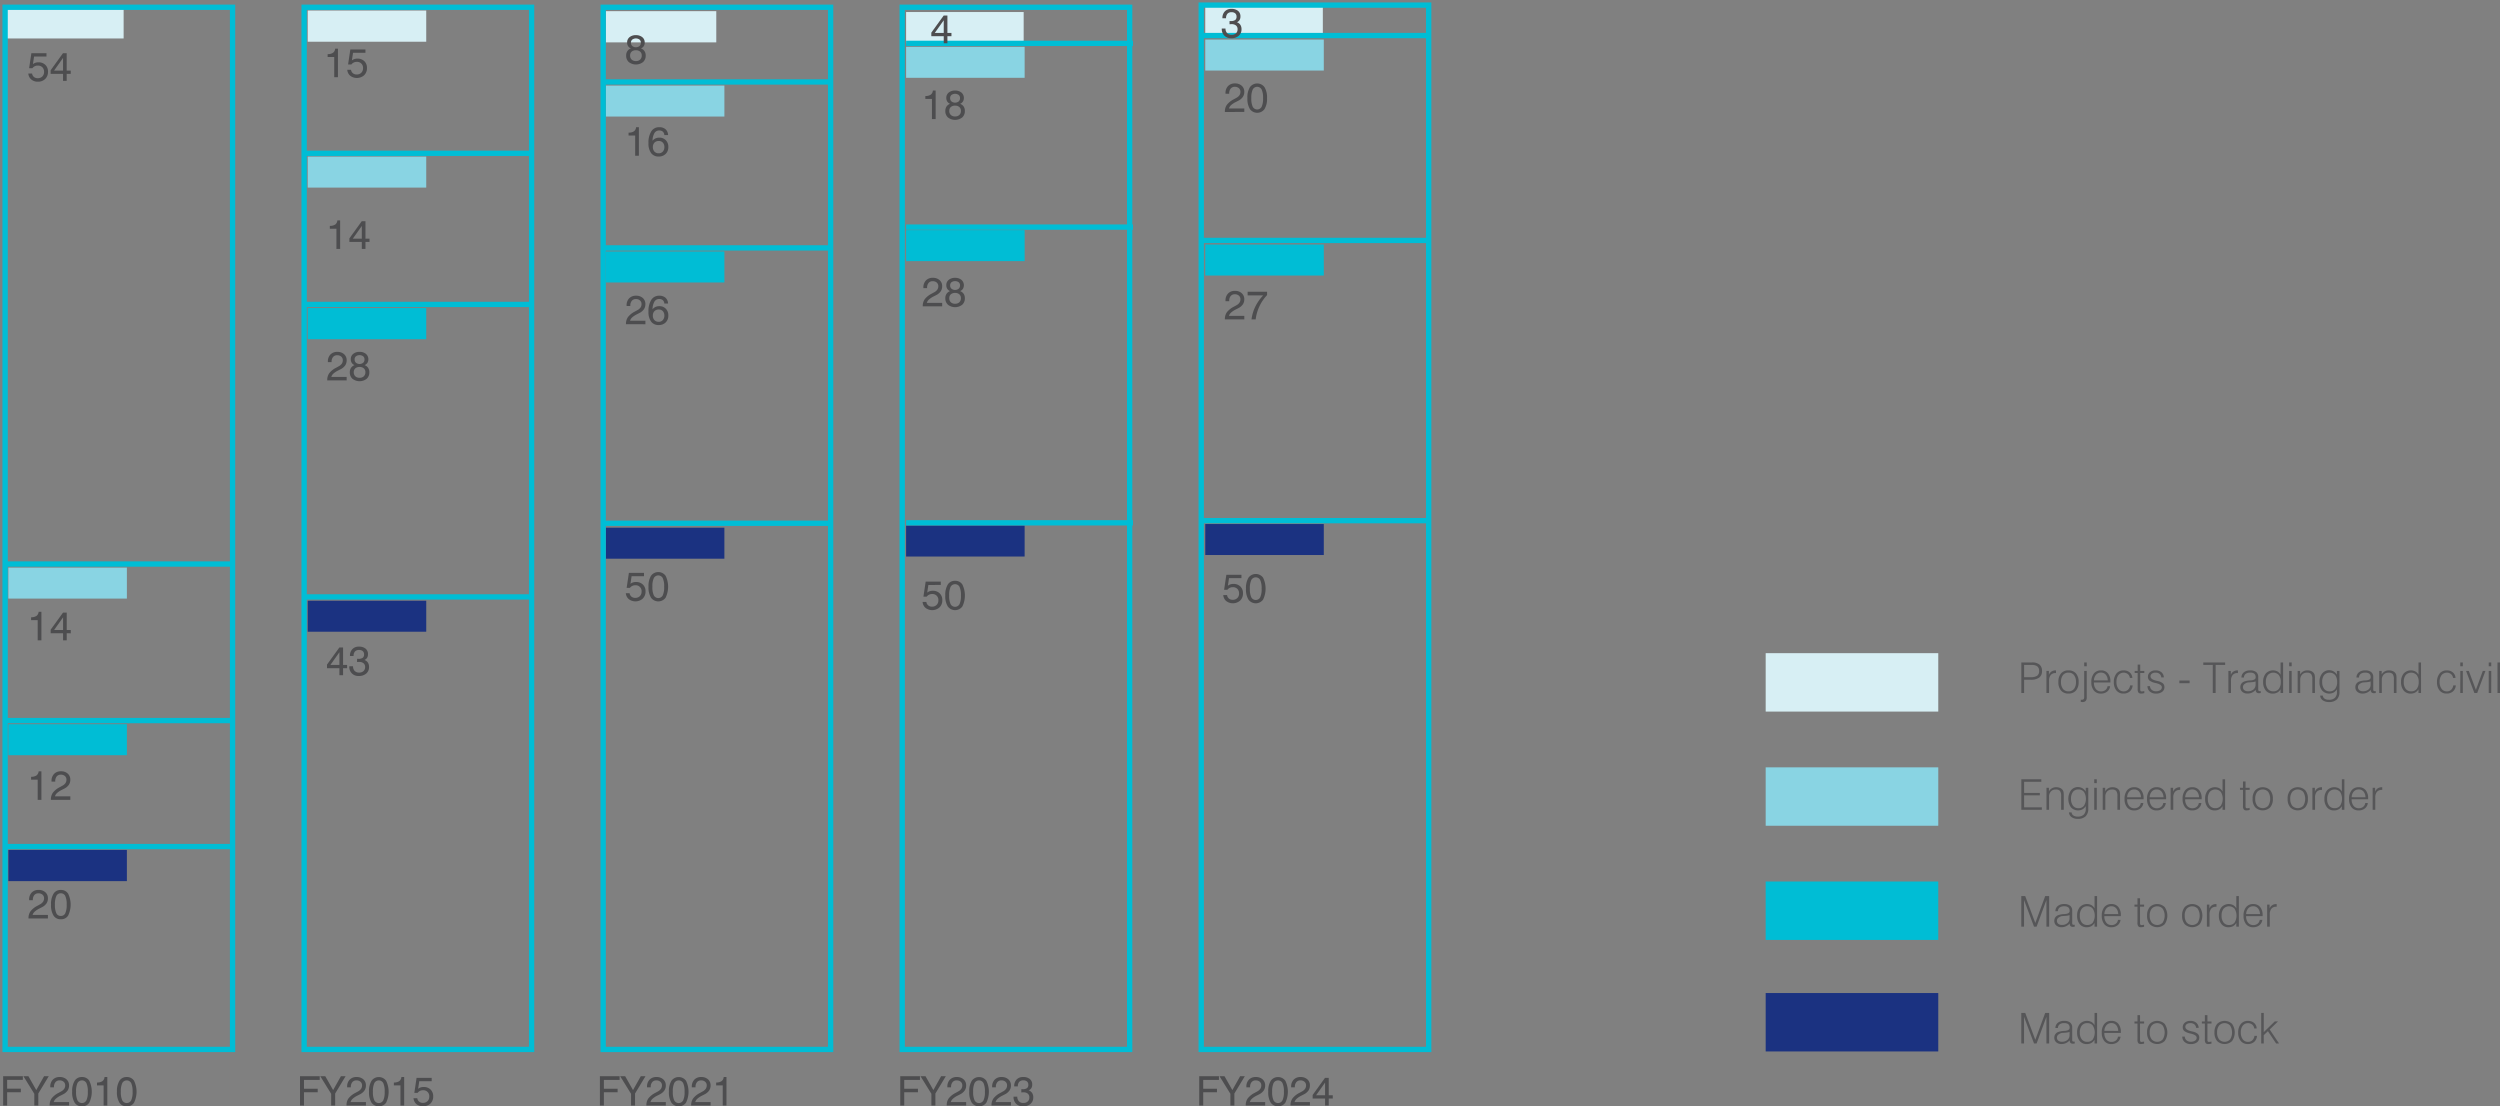 <svg xmlns="http://www.w3.org/2000/svg" xmlns:xlink="http://www.w3.org/1999/xlink" width="941.563" height="416.688" viewBox="0 0 941.563 416.688">
  <rect x="0" y="0" width="941.563" height="416.688" fill="#808080" stroke="none"/>
  <defs>
    <clipPath id="clip-path">
      <rect id="Rectangle_972" data-name="Rectangle 972" width="540" height="416.688" fill="none"/>
    </clipPath>
  </defs>
  <g id="Group_1173" data-name="Group 1173" transform="translate(-128 -1684)">
    <path id="Path_10231" data-name="Path 10231" d="M2.336,9.047H4.8A4.184,4.184,0,0,0,7.242,8.5a2.076,2.076,0,0,0,.742-1.785A2.112,2.112,0,0,0,7.32,4.988a3.21,3.21,0,0,0-2.07-.551H2.336ZM1.281,15V3.492H5.3A4.242,4.242,0,0,1,8.125,4.3,3.019,3.019,0,0,1,9.07,6.727,2.914,2.914,0,0,1,8.012,9.2a5.3,5.3,0,0,1-3.23.809H2.336V15Zm9.453,0V6.7h.93V8.148a2.716,2.716,0,0,1,1-1.25,2.814,2.814,0,0,1,1.566-.414h.109V7.492h-.125a2.3,2.3,0,0,0-1.863.734,3.33,3.33,0,0,0-.621,2.2V15Zm5.492-4.141a4.052,4.052,0,0,0,.738,2.594,2.507,2.507,0,0,0,2.074.922,2.522,2.522,0,0,0,2.086-.914,4.061,4.061,0,0,0,.734-2.6,4.078,4.078,0,0,0-.734-2.605,2.517,2.517,0,0,0-2.086-.918,2.507,2.507,0,0,0-2.074.922A4.066,4.066,0,0,0,16.227,10.859Zm-.992,0a4.767,4.767,0,0,1,1-3.23,3.524,3.524,0,0,1,2.809-1.145,3.558,3.558,0,0,1,2.824,1.145,4.742,4.742,0,0,1,1,3.23,4.714,4.714,0,0,1-1,3.211,3.561,3.561,0,0,1-2.828,1.141,3.536,3.536,0,0,1-2.809-1.137A4.723,4.723,0,0,1,15.234,10.859Zm9.727-5.922V3.492h.961V4.938Zm-1.3,13.406.008-.828q.078.008.152.012t.215,0a.944.944,0,0,0,.723-.223,1.217,1.217,0,0,0,.2-.8V6.7h.961v9.922a1.962,1.962,0,0,1-.395,1.367,1.669,1.669,0,0,1-1.27.422,4.019,4.019,0,0,1-.461-.047Zm4.961-7.312v.047a3.729,3.729,0,0,0,.734,2.426,2.408,2.408,0,0,0,1.969.9,2.523,2.523,0,0,0,1.633-.527,2.2,2.2,0,0,0,.8-1.441h.961a2.978,2.978,0,0,1-1.094,2.027,3.62,3.62,0,0,1-2.359.762,3.276,3.276,0,0,1-2.656-1.148,4.822,4.822,0,0,1-.961-3.187,4.939,4.939,0,0,1,.965-3.242A3.294,3.294,0,0,1,31.3,6.484,3.214,3.214,0,0,1,33.9,7.6a4.706,4.706,0,0,1,.934,3.113v.32Zm.016-.773,5.2.008a3.428,3.428,0,0,0-.746-2.16,2.289,2.289,0,0,0-1.816-.785,2.377,2.377,0,0,0-1.855.8A3.363,3.363,0,0,0,28.641,10.258ZM42.25,12.133h.961a3.3,3.3,0,0,1-1.055,2.254,3.463,3.463,0,0,1-2.4.824,3.292,3.292,0,0,1-2.66-1.156,4.737,4.737,0,0,1-.973-3.148,4.9,4.9,0,0,1,.988-3.242,3.343,3.343,0,0,1,2.707-1.18,3.378,3.378,0,0,1,2.3.785,2.825,2.825,0,0,1,.973,2.066h-.922a2.2,2.2,0,0,0-.762-1.453,2.561,2.561,0,0,0-3.562.391,4.04,4.04,0,0,0-.73,2.547,4.181,4.181,0,0,0,.738,2.609,2.369,2.369,0,0,0,1.98.961,2.287,2.287,0,0,0,1.617-.6A2.685,2.685,0,0,0,42.25,12.133Zm3.813-7.82V6.7H47.6v.781H46.063v6.055a1.257,1.257,0,0,0,.133.7.57.57,0,0,0,.477.172,2.353,2.353,0,0,0,.336-.027q.188-.027.586-.113l.008.766a5.846,5.846,0,0,1-.641.137,3.727,3.727,0,0,1-.547.043,1.244,1.244,0,0,1-1.016-.363,2.15,2.15,0,0,1-.3-1.316V7.477H43.969V6.7H45.1V4.313Zm2.719,8.1h.961a1.884,1.884,0,0,0,.652,1.395,2.307,2.307,0,0,0,1.574.535,2.856,2.856,0,0,0,1.637-.41,1.283,1.283,0,0,0,.6-1.113q0-1.008-2.211-1.539l-.039-.008a6.22,6.22,0,0,1-2.387-.945,1.786,1.786,0,0,1-.605-1.437,2.165,2.165,0,0,1,.793-1.738,3.1,3.1,0,0,1,2.066-.668,3.339,3.339,0,0,1,2.227.7,2.659,2.659,0,0,1,.914,1.941h-.977a1.8,1.8,0,0,0-.633-1.316A2.35,2.35,0,0,0,51.8,7.336a2.173,2.173,0,0,0-1.359.391,1.238,1.238,0,0,0-.508,1.031q0,1.109,2.266,1.641.3.067.446.1a4.572,4.572,0,0,1,1.976.879,1.92,1.92,0,0,1,.555,1.468,2.066,2.066,0,0,1-.871,1.719,3.683,3.683,0,0,1-2.293.664,3.4,3.4,0,0,1-2.32-.766A2.7,2.7,0,0,1,48.781,12.414ZM60.8,11.3V10.3h3.867V11.3ZM73.383,15V4.438h-3.57V3.492h8.227v.945h-3.57V15Zm5.875,0V6.7h.93V8.148a2.716,2.716,0,0,1,1-1.25,2.814,2.814,0,0,1,1.566-.414h.109V7.492h-.125a2.3,2.3,0,0,0-1.863.734,3.33,3.33,0,0,0-.621,2.2V15Zm10.258-4.352a4.946,4.946,0,0,1-.98.227q-.6.086-1.926.156a3.159,3.159,0,0,0-1.391.688,1.424,1.424,0,0,0-.469,1.07,1.4,1.4,0,0,0,.5,1.133,2.07,2.07,0,0,0,1.371.422,3.094,3.094,0,0,0,2.105-.684,2.343,2.343,0,0,0,.785-1.863Zm.063,3.148a4.5,4.5,0,0,1-1.422,1.063,3.9,3.9,0,0,1-1.648.352,2.926,2.926,0,0,1-2-.656,2.215,2.215,0,0,1-.746-1.75,2.245,2.245,0,0,1,.34-1.24,2.318,2.318,0,0,1,.988-.837,8.007,8.007,0,0,1,2.477-.467q.336-.026.508-.042l.273-.054q1.187-.243,1.188-1.024a1.753,1.753,0,0,0-.48-1.387,2.4,2.4,0,0,0-1.582-.418,2.726,2.726,0,0,0-1.711.465,1.767,1.767,0,0,0-.641,1.379l-.945-.008a2.491,2.491,0,0,1,.914-1.965,3.65,3.65,0,0,1,2.383-.723,3.476,3.476,0,0,1,2.266.641A2.3,2.3,0,0,1,90.508,9v4.531a1.025,1.025,0,0,0,.125.641.665.665,0,0,0,.469.125q.109,0,.188,0t.164-.012V15a3.441,3.441,0,0,1-.359.059,3.057,3.057,0,0,1-.328.02,1.23,1.23,0,0,1-.891-.289,1.148,1.148,0,0,1-.3-.859Zm3.8-2.937a4.052,4.052,0,0,0,.738,2.594,2.489,2.489,0,0,0,2.059.922,2.524,2.524,0,0,0,2.09-.91,4.074,4.074,0,0,0,.73-2.605,4.078,4.078,0,0,0-.734-2.605A2.819,2.819,0,0,0,94.1,8.246,4.1,4.1,0,0,0,93.375,10.859Zm6.5-7.367V15h-.961V13.594A3.222,3.222,0,0,1,97.7,14.816a3.473,3.473,0,0,1-1.715.41,3.275,3.275,0,0,1-2.656-1.172,4.839,4.839,0,0,1-.977-3.2,4.791,4.791,0,0,1,1-3.2,3.689,3.689,0,0,1,4.4-.762,3.061,3.061,0,0,1,1.168,1.234V3.492Zm2.273,1.445V3.492h.953V4.938Zm0,10.063V6.7h.953V15Zm3.2,0V6.7h.93V8.023a3.036,3.036,0,0,1,2.75-1.539,3.51,3.51,0,0,1,1.508.3,2.248,2.248,0,0,1,.992.867,2.036,2.036,0,0,1,.258.7,8.1,8.1,0,0,1,.078,1.348V15h-.992V9.852a3.148,3.148,0,0,0-.449-1.98,2.011,2.011,0,0,0-1.582-.52A2.371,2.371,0,0,0,107,8.09a2.866,2.866,0,0,0-.676,2.012V15Zm9.25-4.141a4.065,4.065,0,0,0,.746,2.59,2.473,2.473,0,0,0,2.051.941,2.509,2.509,0,0,0,2.078-.93,4.071,4.071,0,0,0,.742-2.6,4.066,4.066,0,0,0-.738-2.6,2.807,2.807,0,0,0-4.152-.008A4.107,4.107,0,0,0,114.594,10.859Zm6.5-4.164V14.57a3.825,3.825,0,0,1-1,2.867,4.058,4.058,0,0,1-2.941.969,3.892,3.892,0,0,1-2.348-.652,2.317,2.317,0,0,1-.98-1.777h.984a1.548,1.548,0,0,0,.684,1.164,2.893,2.893,0,0,0,1.645.406,3.09,3.09,0,0,0,2.254-.742,2.961,2.961,0,0,0,.754-2.2V13.578a3.459,3.459,0,0,1-1.23,1.238,3.659,3.659,0,0,1-4.363-.758,4.81,4.81,0,0,1-.984-3.2,4.794,4.794,0,0,1,1-3.2,3.382,3.382,0,0,1,5.566.469V6.7Zm11.742,3.953a4.946,4.946,0,0,1-.98.227q-.6.086-1.926.156a3.159,3.159,0,0,0-1.391.688,1.424,1.424,0,0,0-.469,1.07,1.4,1.4,0,0,0,.5,1.133,2.07,2.07,0,0,0,1.371.422,3.094,3.094,0,0,0,2.105-.684,2.343,2.343,0,0,0,.785-1.863ZM132.9,13.8a4.5,4.5,0,0,1-1.422,1.063,3.9,3.9,0,0,1-1.648.352,2.926,2.926,0,0,1-2-.656,2.215,2.215,0,0,1-.746-1.75,2.245,2.245,0,0,1,.34-1.24,2.318,2.318,0,0,1,.988-.837,8.007,8.007,0,0,1,2.477-.467q.336-.026.508-.042l.273-.054q1.188-.243,1.188-1.024a1.753,1.753,0,0,0-.48-1.387,2.4,2.4,0,0,0-1.582-.418,2.726,2.726,0,0,0-1.711.465,1.767,1.767,0,0,0-.641,1.379l-.945-.008a2.491,2.491,0,0,1,.914-1.965,3.65,3.65,0,0,1,2.383-.723,3.476,3.476,0,0,1,2.266.641A2.3,2.3,0,0,1,133.828,9v4.531a1.025,1.025,0,0,0,.125.641.665.665,0,0,0,.469.125q.109,0,.188,0t.164-.012V15a3.441,3.441,0,0,1-.359.059,3.058,3.058,0,0,1-.328.02,1.23,1.23,0,0,1-.891-.289,1.148,1.148,0,0,1-.3-.859ZM136.07,15V6.7H137V8.023a3.036,3.036,0,0,1,2.75-1.539,3.51,3.51,0,0,1,1.508.3,2.248,2.248,0,0,1,.992.867,2.036,2.036,0,0,1,.258.7,8.1,8.1,0,0,1,.078,1.348V15h-.992V9.852a3.148,3.148,0,0,0-.449-1.98,2.011,2.011,0,0,0-1.582-.52,2.371,2.371,0,0,0-1.84.738,2.866,2.866,0,0,0-.676,2.012V15Zm9.25-4.141a4.052,4.052,0,0,0,.738,2.594,2.489,2.489,0,0,0,2.059.922,2.524,2.524,0,0,0,2.09-.91,4.074,4.074,0,0,0,.73-2.605,4.078,4.078,0,0,0-.734-2.605,2.819,2.819,0,0,0-4.156-.008A4.1,4.1,0,0,0,145.32,10.859Zm6.5-7.367V15h-.961V13.594a3.221,3.221,0,0,1-1.215,1.223,3.473,3.473,0,0,1-1.715.41,3.275,3.275,0,0,1-2.656-1.172,4.839,4.839,0,0,1-.977-3.2,4.791,4.791,0,0,1,1-3.2,3.689,3.689,0,0,1,4.4-.762,3.061,3.061,0,0,1,1.168,1.234V3.492Zm12.141,8.641h.961a3.3,3.3,0,0,1-1.055,2.254,3.463,3.463,0,0,1-2.4.824,3.292,3.292,0,0,1-2.66-1.156,4.737,4.737,0,0,1-.973-3.148,4.9,4.9,0,0,1,.988-3.242,3.343,3.343,0,0,1,2.707-1.18,3.378,3.378,0,0,1,2.3.785,2.825,2.825,0,0,1,.973,2.066h-.922a2.2,2.2,0,0,0-.762-1.453,2.561,2.561,0,0,0-3.562.391,4.04,4.04,0,0,0-.73,2.547,4.181,4.181,0,0,0,.738,2.609,2.369,2.369,0,0,0,1.98.961,2.287,2.287,0,0,0,1.617-.6A2.685,2.685,0,0,0,163.961,12.133Zm2.648-7.2V3.492h.953V4.938Zm0,10.063V6.7h.953V15Zm5.3,0-3.125-8.3h1.035l2.661,7.139L175.086,6.7h.992l-3.1,8.3Zm5.406-10.062V3.492h.953V4.938Zm0,10.063V6.7h.953V15Zm3.3,0V3.492h.953V15ZM1.281,59V47.492H8.813v.945H2.336v4.2H8.258v.914H2.336v4.508H9.008V59Zm9.469,0V50.7h.93v1.328a3.036,3.036,0,0,1,2.75-1.539,3.51,3.51,0,0,1,1.508.3,2.248,2.248,0,0,1,.992.867,2.036,2.036,0,0,1,.258.7,8.1,8.1,0,0,1,.078,1.348V59h-.992V53.852a3.148,3.148,0,0,0-.449-1.98,2.011,2.011,0,0,0-1.582-.52,2.371,2.371,0,0,0-1.84.738,2.866,2.866,0,0,0-.676,2.012V59ZM20,54.859a4.065,4.065,0,0,0,.746,2.59,2.473,2.473,0,0,0,2.051.941,2.509,2.509,0,0,0,2.078-.93,4.942,4.942,0,0,0,0-5.2,2.515,2.515,0,0,0-2.082-.922,2.491,2.491,0,0,0-2.07.914A4.107,4.107,0,0,0,20,54.859ZM26.5,50.7V58.57a3.825,3.825,0,0,1-1,2.867,4.058,4.058,0,0,1-2.941.969,3.892,3.892,0,0,1-2.348-.652,2.317,2.317,0,0,1-.98-1.777h.984a1.548,1.548,0,0,0,.684,1.164,2.893,2.893,0,0,0,1.645.406A3.09,3.09,0,0,0,24.8,60.8a2.961,2.961,0,0,0,.754-2.2V57.578a3.459,3.459,0,0,1-1.23,1.238,3.659,3.659,0,0,1-4.363-.758,5.657,5.657,0,0,1,.012-6.395,3.382,3.382,0,0,1,5.566.469V50.7Zm2.242-1.758V47.492H29.7v1.445Zm0,10.063V50.7H29.7V59Zm3.2,0V50.7h.93v1.328a3.036,3.036,0,0,1,2.75-1.539,3.51,3.51,0,0,1,1.508.3,2.248,2.248,0,0,1,.992.867,2.036,2.036,0,0,1,.258.7,8.1,8.1,0,0,1,.078,1.348V59h-.992V53.852a3.148,3.148,0,0,0-.449-1.98,2.011,2.011,0,0,0-1.582-.52,2.371,2.371,0,0,0-1.84.738,2.866,2.866,0,0,0-.676,2.012V59Zm9.188-3.969v.047a3.729,3.729,0,0,0,.734,2.426,2.408,2.408,0,0,0,1.969.9,2.523,2.523,0,0,0,1.633-.527,2.2,2.2,0,0,0,.8-1.441h.961a2.978,2.978,0,0,1-1.094,2.027,3.62,3.62,0,0,1-2.359.762,3.276,3.276,0,0,1-2.656-1.148,4.822,4.822,0,0,1-.961-3.187,4.939,4.939,0,0,1,.965-3.242A3.294,3.294,0,0,1,43.8,50.484,3.214,3.214,0,0,1,46.4,51.6a4.706,4.706,0,0,1,.934,3.113v.32Zm.016-.773,5.2.008a3.428,3.428,0,0,0-.746-2.16,2.289,2.289,0,0,0-1.816-.785,2.377,2.377,0,0,0-1.855.8A3.363,3.363,0,0,0,41.141,54.258Zm8.461.773v.047a3.729,3.729,0,0,0,.734,2.426,2.408,2.408,0,0,0,1.969.9,2.523,2.523,0,0,0,1.633-.527,2.2,2.2,0,0,0,.8-1.441H55.7A2.978,2.978,0,0,1,54.6,58.465a3.62,3.62,0,0,1-2.359.762,3.276,3.276,0,0,1-2.656-1.148,4.822,4.822,0,0,1-.961-3.187,4.939,4.939,0,0,1,.965-3.242,3.294,3.294,0,0,1,2.684-1.164A3.214,3.214,0,0,1,54.879,51.6a4.706,4.706,0,0,1,.934,3.113v.32Zm.016-.773,5.2.008a3.428,3.428,0,0,0-.746-2.16,2.289,2.289,0,0,0-1.816-.785,2.377,2.377,0,0,0-1.855.8A3.363,3.363,0,0,0,49.617,54.258ZM57.516,59V50.7h.93v1.453a2.716,2.716,0,0,1,1-1.25,2.814,2.814,0,0,1,1.566-.414h.109v1.008h-.125a2.3,2.3,0,0,0-1.863.734,3.33,3.33,0,0,0-.621,2.2V59Zm5.477-3.969v.047a3.729,3.729,0,0,0,.734,2.426,2.408,2.408,0,0,0,1.969.9,2.523,2.523,0,0,0,1.633-.527,2.2,2.2,0,0,0,.8-1.441h.961a2.978,2.978,0,0,1-1.094,2.027,3.62,3.62,0,0,1-2.359.762,3.276,3.276,0,0,1-2.656-1.148,4.822,4.822,0,0,1-.961-3.187,4.939,4.939,0,0,1,.965-3.242,3.294,3.294,0,0,1,2.684-1.164A3.214,3.214,0,0,1,68.27,51.6a4.706,4.706,0,0,1,.934,3.113v.32Zm.016-.773,5.2.008a3.428,3.428,0,0,0-.746-2.16,2.289,2.289,0,0,0-1.816-.785,2.377,2.377,0,0,0-1.855.8A3.363,3.363,0,0,0,63.008,54.258Zm8.523.6a4.052,4.052,0,0,0,.738,2.594,2.489,2.489,0,0,0,2.059.922,2.524,2.524,0,0,0,2.09-.91,5,5,0,0,0,0-5.211,2.819,2.819,0,0,0-4.156-.008A4.1,4.1,0,0,0,71.531,54.859Zm6.5-7.367V59H77.07V57.594a3.222,3.222,0,0,1-1.215,1.223,3.473,3.473,0,0,1-1.715.41,3.275,3.275,0,0,1-2.656-1.172,4.839,4.839,0,0,1-.977-3.2,4.791,4.791,0,0,1,1-3.2,3.689,3.689,0,0,1,4.4-.762,3.061,3.061,0,0,1,1.168,1.234V47.492Zm7.7.82V50.7h1.539v.781H85.727v6.055a1.257,1.257,0,0,0,.133.7.57.57,0,0,0,.477.172,2.352,2.352,0,0,0,.336-.027q.188-.027.586-.113l.008.766a5.846,5.846,0,0,1-.641.137,3.727,3.727,0,0,1-.547.043,1.244,1.244,0,0,1-1.016-.363,2.15,2.15,0,0,1-.3-1.316V51.477H83.633V50.7h1.133V48.313Zm3.648,6.547a4.052,4.052,0,0,0,.738,2.594,2.816,2.816,0,0,0,4.16.008,4.982,4.982,0,0,0,0-5.207,2.812,2.812,0,0,0-4.16,0A4.066,4.066,0,0,0,89.375,54.859Zm-.992,0a4.767,4.767,0,0,1,1-3.23,4.037,4.037,0,0,1,5.633,0,4.742,4.742,0,0,1,1,3.23,4.714,4.714,0,0,1-1,3.211,4.057,4.057,0,0,1-5.637,0A4.723,4.723,0,0,1,88.383,54.859Zm14.18,0a4.052,4.052,0,0,0,.738,2.594,2.816,2.816,0,0,0,4.16.008,4.982,4.982,0,0,0,0-5.207,2.812,2.812,0,0,0-4.16,0A4.066,4.066,0,0,0,102.563,54.859Zm-.992,0a4.767,4.767,0,0,1,1-3.23,4.037,4.037,0,0,1,5.633,0,4.742,4.742,0,0,1,1,3.23,4.714,4.714,0,0,1-1,3.211,4.057,4.057,0,0,1-5.637,0A4.723,4.723,0,0,1,101.57,54.859ZM110.914,59V50.7h.93v1.453a2.716,2.716,0,0,1,1-1.25,2.814,2.814,0,0,1,1.566-.414h.109v1.008h-.125a2.3,2.3,0,0,0-1.863.734,3.33,3.33,0,0,0-.621,2.2V59Zm5.539-4.141a4.052,4.052,0,0,0,.738,2.594,2.489,2.489,0,0,0,2.059.922,2.524,2.524,0,0,0,2.09-.91,5,5,0,0,0,0-5.211,2.819,2.819,0,0,0-4.156-.008A4.1,4.1,0,0,0,116.453,54.859Zm6.5-7.367V59h-.961V57.594a3.222,3.222,0,0,1-1.215,1.223,3.473,3.473,0,0,1-1.715.41,3.275,3.275,0,0,1-2.656-1.172,4.839,4.839,0,0,1-.977-3.2,4.791,4.791,0,0,1,1-3.2,3.689,3.689,0,0,1,4.4-.762,3.061,3.061,0,0,1,1.168,1.234V47.492Zm2.734,7.539v.047a3.729,3.729,0,0,0,.734,2.426,2.408,2.408,0,0,0,1.969.9,2.523,2.523,0,0,0,1.633-.527,2.2,2.2,0,0,0,.8-1.441h.961a2.978,2.978,0,0,1-1.094,2.027,3.62,3.62,0,0,1-2.359.762,3.276,3.276,0,0,1-2.656-1.148,4.822,4.822,0,0,1-.961-3.187,4.939,4.939,0,0,1,.965-3.242,3.294,3.294,0,0,1,2.684-1.164,3.214,3.214,0,0,1,2.605,1.113,4.706,4.706,0,0,1,.934,3.113v.32Zm.016-.773,5.2.008a3.428,3.428,0,0,0-.746-2.16,2.289,2.289,0,0,0-1.816-.785,2.377,2.377,0,0,0-1.855.8A3.363,3.363,0,0,0,125.7,54.258ZM133.6,59V50.7h.93v1.453a2.716,2.716,0,0,1,1-1.25,2.814,2.814,0,0,1,1.566-.414h.109v1.008h-.125a2.3,2.3,0,0,0-1.863.734,3.33,3.33,0,0,0-.621,2.2V59ZM1.266,103V91.492H2.753l3.795,10.13,3.724-10.13h1.487V103H10.734V92.969L7.039,103H6.063L2.3,92.969V103Zm18.188-4.352a4.946,4.946,0,0,1-.98.227q-.6.086-1.926.156a3.159,3.159,0,0,0-1.391.688,1.424,1.424,0,0,0-.469,1.07,1.4,1.4,0,0,0,.5,1.133,2.07,2.07,0,0,0,1.371.422,3.094,3.094,0,0,0,2.105-.684,2.343,2.343,0,0,0,.785-1.863Zm.063,3.148a4.5,4.5,0,0,1-1.422,1.063,3.9,3.9,0,0,1-1.648.352,2.926,2.926,0,0,1-2-.656,2.215,2.215,0,0,1-.746-1.75,2.245,2.245,0,0,1,.34-1.24,2.318,2.318,0,0,1,.988-.837,8.007,8.007,0,0,1,2.477-.467q.336-.026.508-.042l.273-.054q1.187-.243,1.188-1.024a1.753,1.753,0,0,0-.48-1.387,2.4,2.4,0,0,0-1.582-.418A2.726,2.726,0,0,0,15.7,95.8a1.767,1.767,0,0,0-.641,1.379l-.945-.008a2.491,2.491,0,0,1,.914-1.965,3.65,3.65,0,0,1,2.383-.723,3.476,3.476,0,0,1,2.266.641A2.3,2.3,0,0,1,20.445,97v4.531a1.025,1.025,0,0,0,.125.641.665.665,0,0,0,.469.125q.109,0,.188,0t.164-.012V103a3.443,3.443,0,0,1-.359.059,3.057,3.057,0,0,1-.328.02,1.23,1.23,0,0,1-.891-.289,1.148,1.148,0,0,1-.3-.859Zm3.8-2.937a4.052,4.052,0,0,0,.738,2.594,2.489,2.489,0,0,0,2.059.922,2.524,2.524,0,0,0,2.09-.91,5,5,0,0,0,0-5.211,2.517,2.517,0,0,0-2.086-.918,2.5,2.5,0,0,0-2.07.91A4.1,4.1,0,0,0,23.313,98.859Zm6.5-7.367V103h-.961v-1.406a3.222,3.222,0,0,1-1.215,1.223,3.473,3.473,0,0,1-1.715.41,3.275,3.275,0,0,1-2.656-1.172,4.839,4.839,0,0,1-.977-3.2,4.791,4.791,0,0,1,1-3.2,3.689,3.689,0,0,1,4.4-.762,3.061,3.061,0,0,1,1.168,1.234V91.492Zm2.734,7.539v.047a3.729,3.729,0,0,0,.734,2.426,2.408,2.408,0,0,0,1.969.9,2.523,2.523,0,0,0,1.633-.527,2.2,2.2,0,0,0,.8-1.441h.961a2.978,2.978,0,0,1-1.094,2.027,3.62,3.62,0,0,1-2.359.762,3.276,3.276,0,0,1-2.656-1.148,4.822,4.822,0,0,1-.961-3.187,4.939,4.939,0,0,1,.965-3.242,3.294,3.294,0,0,1,2.684-1.164A3.214,3.214,0,0,1,37.824,95.6a4.706,4.706,0,0,1,.934,3.113v.32Zm.016-.773,5.2.008a3.428,3.428,0,0,0-.746-2.16A2.289,2.289,0,0,0,35.2,95.32a2.377,2.377,0,0,0-1.855.8A3.363,3.363,0,0,0,32.563,98.258Zm13.422-5.945V94.7h1.539v.781H45.984v6.055a1.257,1.257,0,0,0,.133.7.57.57,0,0,0,.477.172,2.353,2.353,0,0,0,.336-.027q.188-.027.586-.113l.008.766a5.847,5.847,0,0,1-.641.137,3.726,3.726,0,0,1-.547.043,1.244,1.244,0,0,1-1.016-.363,2.15,2.15,0,0,1-.3-1.316V95.477H43.891V94.7h1.133V92.313Zm3.648,6.547a4.052,4.052,0,0,0,.738,2.594,2.816,2.816,0,0,0,4.16.008,4.982,4.982,0,0,0,0-5.207,2.812,2.812,0,0,0-4.16,0A4.066,4.066,0,0,0,49.633,98.859Zm-.992,0a4.767,4.767,0,0,1,1-3.23,4.037,4.037,0,0,1,5.633,0,5.677,5.677,0,0,1,0,6.441,4.057,4.057,0,0,1-5.637,0A4.723,4.723,0,0,1,48.641,98.859Zm14.18,0a4.052,4.052,0,0,0,.738,2.594,2.816,2.816,0,0,0,4.16.008,4.982,4.982,0,0,0,0-5.207,2.812,2.812,0,0,0-4.16,0A4.066,4.066,0,0,0,62.82,98.859Zm-.992,0a4.767,4.767,0,0,1,1-3.23,4.037,4.037,0,0,1,5.633,0,5.677,5.677,0,0,1,0,6.441,4.057,4.057,0,0,1-5.637,0A4.723,4.723,0,0,1,61.828,98.859ZM71.172,103V94.7h.93v1.453a2.716,2.716,0,0,1,1-1.25,2.814,2.814,0,0,1,1.566-.414h.109v1.008h-.125a2.3,2.3,0,0,0-1.863.734,3.33,3.33,0,0,0-.621,2.2V103Zm5.539-4.141a4.052,4.052,0,0,0,.738,2.594,2.489,2.489,0,0,0,2.059.922,2.524,2.524,0,0,0,2.09-.91,5,5,0,0,0,0-5.211,2.819,2.819,0,0,0-4.156-.008A4.1,4.1,0,0,0,76.711,98.859Zm6.5-7.367V103H82.25v-1.406a3.222,3.222,0,0,1-1.215,1.223,3.473,3.473,0,0,1-1.715.41,3.275,3.275,0,0,1-2.656-1.172,4.839,4.839,0,0,1-.977-3.2,4.791,4.791,0,0,1,1-3.2,3.689,3.689,0,0,1,4.4-.762,3.061,3.061,0,0,1,1.168,1.234V91.492Zm2.734,7.539v.047a3.729,3.729,0,0,0,.734,2.426,2.408,2.408,0,0,0,1.969.9,2.523,2.523,0,0,0,1.633-.527,2.2,2.2,0,0,0,.8-1.441h.961a2.978,2.978,0,0,1-1.094,2.027,3.62,3.62,0,0,1-2.359.762,3.276,3.276,0,0,1-2.656-1.148,4.822,4.822,0,0,1-.961-3.187,4.939,4.939,0,0,1,.965-3.242,3.294,3.294,0,0,1,2.684-1.164A3.214,3.214,0,0,1,91.223,95.6a4.706,4.706,0,0,1,.934,3.113v.32Zm.016-.773,5.2.008a3.428,3.428,0,0,0-.746-2.16A2.289,2.289,0,0,0,88.6,95.32a2.377,2.377,0,0,0-1.855.8A3.363,3.363,0,0,0,85.961,98.258Zm7.9,4.742V94.7h.93v1.453a2.716,2.716,0,0,1,1-1.25,2.814,2.814,0,0,1,1.566-.414h.109v1.008h-.125a2.3,2.3,0,0,0-1.863.734,3.33,3.33,0,0,0-.621,2.2V103ZM1.266,147V135.492H2.753l3.795,10.13,3.724-10.13h1.487V147H10.734V136.969L7.039,147H6.063L2.3,136.969V147Zm18.188-4.352a4.946,4.946,0,0,1-.98.227q-.6.086-1.926.156a3.159,3.159,0,0,0-1.391.688,1.424,1.424,0,0,0-.469,1.07,1.4,1.4,0,0,0,.5,1.133,2.07,2.07,0,0,0,1.371.422,3.094,3.094,0,0,0,2.105-.684,2.343,2.343,0,0,0,.785-1.863Zm.063,3.148a4.5,4.5,0,0,1-1.422,1.063,3.9,3.9,0,0,1-1.648.352,2.926,2.926,0,0,1-2-.656,2.215,2.215,0,0,1-.746-1.75,2.245,2.245,0,0,1,.34-1.24,2.318,2.318,0,0,1,.988-.837,8.007,8.007,0,0,1,2.477-.467q.336-.026.508-.042l.273-.054q1.187-.243,1.188-1.024a1.753,1.753,0,0,0-.48-1.387,2.4,2.4,0,0,0-1.582-.418,2.727,2.727,0,0,0-1.711.465,1.767,1.767,0,0,0-.641,1.379l-.945-.008a2.491,2.491,0,0,1,.914-1.965,3.65,3.65,0,0,1,2.383-.723,3.476,3.476,0,0,1,2.266.641A2.3,2.3,0,0,1,20.445,141v4.531a1.025,1.025,0,0,0,.125.641.665.665,0,0,0,.469.125q.109,0,.188,0t.164-.012V147a3.439,3.439,0,0,1-.359.059,3.059,3.059,0,0,1-.328.02,1.23,1.23,0,0,1-.891-.289,1.148,1.148,0,0,1-.3-.859Zm3.8-2.937a4.052,4.052,0,0,0,.738,2.594,2.49,2.49,0,0,0,2.059.922,2.524,2.524,0,0,0,2.09-.91,5,5,0,0,0,0-5.211,2.517,2.517,0,0,0-2.086-.918,2.5,2.5,0,0,0-2.07.91A4.1,4.1,0,0,0,23.313,142.859Zm6.5-7.367V147h-.961v-1.406a3.221,3.221,0,0,1-1.215,1.223,3.473,3.473,0,0,1-1.715.41,3.275,3.275,0,0,1-2.656-1.172,4.839,4.839,0,0,1-.977-3.2,4.791,4.791,0,0,1,1-3.2,3.689,3.689,0,0,1,4.4-.762,3.061,3.061,0,0,1,1.168,1.234v-4.641Zm2.734,7.539v.047a3.729,3.729,0,0,0,.734,2.426,2.408,2.408,0,0,0,1.969.9,2.523,2.523,0,0,0,1.633-.527,2.2,2.2,0,0,0,.8-1.441h.961a2.978,2.978,0,0,1-1.094,2.027,3.62,3.62,0,0,1-2.359.762,3.276,3.276,0,0,1-2.656-1.148,4.822,4.822,0,0,1-.961-3.187,4.939,4.939,0,0,1,.965-3.242,3.294,3.294,0,0,1,2.684-1.164,3.214,3.214,0,0,1,2.605,1.113,4.706,4.706,0,0,1,.934,3.113v.32Zm.016-.773,5.2.008a3.428,3.428,0,0,0-.746-2.16,2.289,2.289,0,0,0-1.816-.785,2.377,2.377,0,0,0-1.855.8A3.363,3.363,0,0,0,32.563,142.258Zm13.422-5.945V138.7h1.539v.781H45.984v6.055a1.257,1.257,0,0,0,.133.7.57.57,0,0,0,.477.172,2.352,2.352,0,0,0,.336-.027q.188-.027.586-.113l.008.766a5.845,5.845,0,0,1-.641.137,3.727,3.727,0,0,1-.547.043,1.244,1.244,0,0,1-1.016-.363,2.15,2.15,0,0,1-.3-1.316v-6.055H43.891V138.7h1.133v-2.383Zm3.648,6.547a4.052,4.052,0,0,0,.738,2.594,2.816,2.816,0,0,0,4.16.008,4.982,4.982,0,0,0,0-5.207,2.812,2.812,0,0,0-4.16,0A4.066,4.066,0,0,0,49.633,142.859Zm-.992,0a4.767,4.767,0,0,1,1-3.23,4.037,4.037,0,0,1,5.633,0,5.677,5.677,0,0,1,0,6.441,4.057,4.057,0,0,1-5.637,0A4.723,4.723,0,0,1,48.641,142.859Zm13.25,1.555h.961a1.884,1.884,0,0,0,.652,1.395,2.307,2.307,0,0,0,1.574.535,2.856,2.856,0,0,0,1.637-.41,1.283,1.283,0,0,0,.6-1.113q0-1.008-2.211-1.539l-.039-.008a6.22,6.22,0,0,1-2.387-.945,1.786,1.786,0,0,1-.605-1.437,2.165,2.165,0,0,1,.793-1.738,3.1,3.1,0,0,1,2.066-.668,3.339,3.339,0,0,1,2.227.7,2.659,2.659,0,0,1,.914,1.941h-.977a1.8,1.8,0,0,0-.633-1.316,2.35,2.35,0,0,0-1.547-.473,2.173,2.173,0,0,0-1.359.391,1.238,1.238,0,0,0-.508,1.031q0,1.109,2.266,1.641.3.067.446.1a4.572,4.572,0,0,1,1.976.879,1.92,1.92,0,0,1,.555,1.468,2.066,2.066,0,0,1-.871,1.719,3.683,3.683,0,0,1-2.293.664,3.4,3.4,0,0,1-2.32-.766A2.7,2.7,0,0,1,61.891,144.414Zm9.477-8.1V138.7h1.539v.781H71.367v6.055a1.257,1.257,0,0,0,.133.7.57.57,0,0,0,.477.172,2.352,2.352,0,0,0,.336-.027q.188-.027.586-.113l.008.766a5.845,5.845,0,0,1-.641.137,3.727,3.727,0,0,1-.547.043,1.244,1.244,0,0,1-1.016-.363,2.15,2.15,0,0,1-.3-1.316v-6.055H69.273V138.7h1.133v-2.383Zm3.648,6.547a4.052,4.052,0,0,0,.738,2.594,2.816,2.816,0,0,0,4.16.008,4.982,4.982,0,0,0,0-5.207,2.812,2.812,0,0,0-4.16,0A4.066,4.066,0,0,0,75.016,142.859Zm-.992,0a4.767,4.767,0,0,1,1-3.23,4.037,4.037,0,0,1,5.633,0,5.677,5.677,0,0,1,0,6.441,4.057,4.057,0,0,1-5.637,0A4.723,4.723,0,0,1,74.023,142.859Zm15.055,1.273h.961a3.3,3.3,0,0,1-1.055,2.254,3.463,3.463,0,0,1-2.4.824,3.292,3.292,0,0,1-2.66-1.156,4.737,4.737,0,0,1-.973-3.148,4.9,4.9,0,0,1,.988-3.242,3.343,3.343,0,0,1,2.707-1.18,3.378,3.378,0,0,1,2.3.785,2.825,2.825,0,0,1,.973,2.066H89a2.2,2.2,0,0,0-.762-1.453,2.561,2.561,0,0,0-3.562.391,4.04,4.04,0,0,0-.73,2.547,4.181,4.181,0,0,0,.738,2.609,2.369,2.369,0,0,0,1.98.961,2.287,2.287,0,0,0,1.617-.6A2.685,2.685,0,0,0,89.078,144.133ZM91.625,147V135.492h.961v7.234l4.148-4.031h1.227l-3.133,3.039L98.344,147h-1.1l-3.088-4.625-1.571,1.508V147Z" transform="translate(888 1930)" fill="#565658"/>
    <g id="Group_878" data-name="Group 878" transform="translate(128 1684)">
      <rect id="Rectangle_947" data-name="Rectangle 947" width="44.64" height="11.673" transform="translate(3.146 272.759)" fill="#00bdd5"/>
      <rect id="Rectangle_948" data-name="Rectangle 948" width="44.64" height="11.673" transform="translate(228.184 94.714)" fill="#00bdd5"/>
      <rect id="Rectangle_949" data-name="Rectangle 949" width="44.64" height="11.673" transform="translate(341.262 86.673)" fill="#00bdd5"/>
      <rect id="Rectangle_950" data-name="Rectangle 950" width="44.64" height="11.673" transform="translate(453.934 92.1)" fill="#00bdd5"/>
      <rect id="Rectangle_951" data-name="Rectangle 951" width="44.64" height="11.673" transform="translate(228.184 198.748)" fill="#1b3281"/>
      <rect id="Rectangle_952" data-name="Rectangle 952" width="44.64" height="11.673" transform="translate(341.262 197.932)" fill="#1b3281"/>
      <rect id="Rectangle_953" data-name="Rectangle 953" width="44.64" height="11.673" transform="translate(453.934 197.363)" fill="#1b3281"/>
      <rect id="Rectangle_954" data-name="Rectangle 954" width="44.64" height="11.752" transform="translate(115.891 116.016)" fill="#00bdd5"/>
      <rect id="Rectangle_955" data-name="Rectangle 955" width="44.64" height="11.752" transform="translate(3.146 320.101)" fill="#1b3281"/>
      <rect id="Rectangle_956" data-name="Rectangle 956" width="44.64" height="11.673" transform="translate(115.891 226.25)" fill="#1b3281"/>
      <rect id="Rectangle_957" data-name="Rectangle 957" width="44.64" height="11.673" transform="translate(3.146 213.772)" fill="#89d4e3"/>
      <rect id="Rectangle_958" data-name="Rectangle 958" width="44.64" height="11.673" transform="translate(228.184 32.224)" fill="#89d4e3"/>
      <rect id="Rectangle_959" data-name="Rectangle 959" width="44.64" height="11.673" transform="translate(341.262 17.632)" fill="#89d4e3"/>
      <rect id="Rectangle_960" data-name="Rectangle 960" width="44.64" height="11.673" transform="translate(453.934 14.897)" fill="#89d4e3"/>
      <rect id="Rectangle_961" data-name="Rectangle 961" width="44.64" height="11.673" transform="translate(115.891 58.977)" fill="#89d4e3"/>
      <rect id="Rectangle_962" data-name="Rectangle 962" width="44.64" height="11.752" transform="translate(1.921 2.737)" fill="#d7eff4"/>
      <rect id="Rectangle_963" data-name="Rectangle 963" width="44.64" height="11.752" transform="translate(115.891 3.964)" fill="#d7eff4"/>
      <rect id="Rectangle_964" data-name="Rectangle 964" width="41.587" height="11.752" transform="translate(228.184 4.208)" fill="#d7eff4"/>
      <rect id="Rectangle_965" data-name="Rectangle 965" width="44.277" height="11.752" transform="translate(341.262 4.534)" fill="#d7eff4"/>
      <rect id="Rectangle_966" data-name="Rectangle 966" width="44.277" height="11.752" transform="translate(453.934 2.339)" fill="#d7eff4"/>
      <path id="Path_6365" data-name="Path 6365" d="M.617,211.053V222.1h1.5v-5h5.17v-1.35H2.117v-3.315H8.038v-1.389Z" transform="translate(0.568 194.277)" fill="#4d4d4f"/>
      <path id="Path_6366" data-name="Path 6366" d="M12.366,211.053l-2.933,5.228-2.956-5.228H4.594l4.1,6.624V222.1H10.2v-4.531l3.931-6.52Z" transform="translate(4.229 194.277)" fill="#4d4d4f"/>
      <g id="Group_877" data-name="Group 877">
        <g id="Group_876" data-name="Group 876" clip-path="url(#clip-path)">
          <path id="Path_6367" data-name="Path 6367" d="M9.735,221.956v-.09a4.392,4.392,0,0,1,.755-2.614,7.733,7.733,0,0,1,2.629-2.09l.906-.5a3.34,3.34,0,0,0,1.191-1,2.243,2.243,0,0,0,.378-1.291,1.758,1.758,0,0,0-.578-1.373,2.227,2.227,0,0,0-1.546-.519,1.911,1.911,0,0,0-1.54.661,2.714,2.714,0,0,0-.559,1.815v.129h-1.4V214.9a3.716,3.716,0,0,1,.96-2.7,3.456,3.456,0,0,1,2.6-.991,3.655,3.655,0,0,1,2.554.878,2.971,2.971,0,0,1,.964,2.3,3.337,3.337,0,0,1-.563,1.932,4.656,4.656,0,0,1-1.742,1.437l-.906.459a8.015,8.015,0,0,0-1.805,1.2,2.693,2.693,0,0,0-.761,1.22H17.05v1.319Z" transform="translate(8.961 194.424)" fill="#4d4d4f"/>
          <path id="Path_6368" data-name="Path 6368" d="M14.152,216.75a7.463,7.463,0,0,1,.939-4.125,3.086,3.086,0,0,1,2.744-1.412,3.116,3.116,0,0,1,2.762,1.408,9.474,9.474,0,0,1,0,8.241,3.118,3.118,0,0,1-2.766,1.4,3.091,3.091,0,0,1-2.744-1.4,7.417,7.417,0,0,1-.939-4.112m1.471,0a7.379,7.379,0,0,0,.532,3.238,1.9,1.9,0,0,0,3.365.006,7.367,7.367,0,0,0,.53-3.244,7.444,7.444,0,0,0-.53-3.259,1.9,1.9,0,0,0-3.365.008,7.447,7.447,0,0,0-.532,3.251" transform="translate(13.027 194.424)" fill="#4d4d4f"/>
          <path id="Path_6369" data-name="Path 6369" d="M21.507,221.956v-7.592H19.024v-1.089a3.5,3.5,0,0,0,2.034-.509,2.106,2.106,0,0,0,.8-1.554h1.049v10.743Z" transform="translate(17.512 194.424)" fill="#4d4d4f"/>
          <path id="Path_6370" data-name="Path 6370" d="M22.933,216.75a7.463,7.463,0,0,1,.939-4.125,3.086,3.086,0,0,1,2.744-1.412,3.116,3.116,0,0,1,2.762,1.408,9.474,9.474,0,0,1,0,8.241,3.118,3.118,0,0,1-2.766,1.4,3.091,3.091,0,0,1-2.744-1.4,7.417,7.417,0,0,1-.939-4.112m1.471,0a7.379,7.379,0,0,0,.532,3.238,1.9,1.9,0,0,0,3.365.006,7.367,7.367,0,0,0,.53-3.244,7.444,7.444,0,0,0-.53-3.259,1.9,1.9,0,0,0-3.365.008,7.447,7.447,0,0,0-.532,3.251" transform="translate(21.11 194.424)" fill="#4d4d4f"/>
          <path id="Path_6371" data-name="Path 6371" d="M5.551,18.081H6.968a2.014,2.014,0,0,0,.7,1.3,2.169,2.169,0,0,0,1.437.469,2.342,2.342,0,0,0,1.728-.653,2.313,2.313,0,0,0,.657-1.717,2.362,2.362,0,0,0-.638-1.738A2.344,2.344,0,0,0,9.114,15.1a2.482,2.482,0,0,0-2.024.983H5.858l.849-5.656h5.687v1.26H7.719l-.428,2.873a2.82,2.82,0,0,1,.92-.515,3.529,3.529,0,0,1,1.137-.175,3.606,3.606,0,0,1,2.633.968,3.425,3.425,0,0,1,.989,2.564,3.661,3.661,0,0,1-1.051,2.727,3.739,3.739,0,0,1-2.752,1.039,3.709,3.709,0,0,1-2.5-.843,3.209,3.209,0,0,1-1.114-2.247" transform="translate(5.11 9.601)" fill="#4d4d4f"/>
          <path id="Path_6372" data-name="Path 6372" d="M14.6,20.866V18.225H9.926v-1.35l4.659-6.445h1.394v6.564H17.5v1.231H15.979v2.641Zm-3.384-3.872H14.6V12.216Z" transform="translate(9.137 9.601)" fill="#4d4d4f"/>
          <path id="Path_6373" data-name="Path 6373" d="M66.733,20.284V12.693H64.25V11.6a3.5,3.5,0,0,0,2.034-.509,2.106,2.106,0,0,0,.8-1.554h1.049V20.284Z" transform="translate(59.143 8.783)" fill="#4d4d4f"/>
          <path id="Path_6374" data-name="Path 6374" d="M68.1,17.353h1.417a2.014,2.014,0,0,0,.7,1.3,2.173,2.173,0,0,0,1.437.469,2.342,2.342,0,0,0,1.728-.653,2.313,2.313,0,0,0,.657-1.717,2.207,2.207,0,0,0-2.372-2.38,2.482,2.482,0,0,0-2.024.983H68.409L69.258,9.7h5.687v1.26H70.27l-.428,2.873a2.819,2.819,0,0,1,.92-.515,3.537,3.537,0,0,1,1.137-.175,3.606,3.606,0,0,1,2.633.968,3.425,3.425,0,0,1,.989,2.564A3.661,3.661,0,0,1,74.47,19.4a4.151,4.151,0,0,1-5.255.2A3.217,3.217,0,0,1,68.1,17.353" transform="translate(62.689 8.931)" fill="#4d4d4f"/>
          <path id="Path_6375" data-name="Path 6375" d="M124.57,11.889a2.35,2.35,0,0,1-1.06-.878,2.511,2.511,0,0,1-.35-1.364,2.476,2.476,0,0,1,.908-1.993,3.6,3.6,0,0,1,2.393-.761,3.639,3.639,0,0,1,2.408.764,2.475,2.475,0,0,1,.914,1.99,2.5,2.5,0,0,1-.351,1.364,2.387,2.387,0,0,1-1.066.878,2.746,2.746,0,0,1,1.335,1.026,2.926,2.926,0,0,1,.451,1.661,3.156,3.156,0,0,1-1,2.452,4.39,4.39,0,0,1-5.368,0,3.173,3.173,0,0,1-.989-2.452,2.94,2.94,0,0,1,.449-1.661,2.751,2.751,0,0,1,1.327-1.026m-.292,2.656a2.045,2.045,0,0,0,.586,1.546,2.21,2.21,0,0,0,1.6.563,2.232,2.232,0,0,0,1.609-.567,2.039,2.039,0,0,0,.588-1.542,1.837,1.837,0,0,0-.588-1.437,2.329,2.329,0,0,0-1.609-.528,2.3,2.3,0,0,0-1.6.524,1.846,1.846,0,0,0-.582,1.44m.323-4.778A1.582,1.582,0,0,0,125.112,11a2.193,2.193,0,0,0,2.7,0,1.587,1.587,0,0,0,.509-1.231,1.53,1.53,0,0,0-.49-1.208,2.371,2.371,0,0,0-2.735,0,1.521,1.521,0,0,0-.5,1.208" transform="translate(113.033 6.346)" fill="#4d4d4f"/>
          <path id="Path_6376" data-name="Path 6376" d="M240.206,27.108v-.09a4.393,4.393,0,0,1,.755-2.614,7.734,7.734,0,0,1,2.629-2.09l.906-.5a3.339,3.339,0,0,0,1.191-1,2.243,2.243,0,0,0,.378-1.291,1.758,1.758,0,0,0-.578-1.373,2.226,2.226,0,0,0-1.546-.519,1.911,1.911,0,0,0-1.54.661,2.714,2.714,0,0,0-.559,1.815v.129h-1.4v-.188a3.717,3.717,0,0,1,.96-2.7,3.456,3.456,0,0,1,2.6-.991,3.655,3.655,0,0,1,2.554.878,2.971,2.971,0,0,1,.964,2.3,3.337,3.337,0,0,1-.563,1.932,4.656,4.656,0,0,1-1.742,1.437l-.906.459a8.015,8.015,0,0,0-1.805,1.2,2.693,2.693,0,0,0-.76,1.22h5.777v1.319Z" transform="translate(221.113 15.064)" fill="#4d4d4f"/>
          <path id="Path_6377" data-name="Path 6377" d="M244.624,21.9a7.463,7.463,0,0,1,.939-4.125,3.393,3.393,0,0,1,5.506,0,7.423,7.423,0,0,1,.945,4.129,7.4,7.4,0,0,1-.941,4.112,3.408,3.408,0,0,1-5.51,0,7.417,7.417,0,0,1-.939-4.112m1.471,0a7.379,7.379,0,0,0,.532,3.238,1.9,1.9,0,0,0,3.365.006,7.368,7.368,0,0,0,.53-3.244,7.445,7.445,0,0,0-.53-3.259,1.9,1.9,0,0,0-3.365.008A7.446,7.446,0,0,0,246.1,21.9" transform="translate(225.179 15.064)" fill="#4d4d4f"/>
          <path id="Path_6378" data-name="Path 6378" d="M240.206,67.788V67.7a4.393,4.393,0,0,1,.755-2.614,7.734,7.734,0,0,1,2.629-2.09l.906-.5a3.339,3.339,0,0,0,1.191-1,2.243,2.243,0,0,0,.378-1.291,1.758,1.758,0,0,0-.578-1.373,2.226,2.226,0,0,0-1.546-.519,1.911,1.911,0,0,0-1.54.661,2.714,2.714,0,0,0-.559,1.815v.129h-1.4v-.188a3.717,3.717,0,0,1,.96-2.7,3.456,3.456,0,0,1,2.6-.991,3.655,3.655,0,0,1,2.554.878,2.971,2.971,0,0,1,.964,2.3,3.337,3.337,0,0,1-.563,1.932,4.656,4.656,0,0,1-1.742,1.437l-.906.459a8.015,8.015,0,0,0-1.805,1.2,2.693,2.693,0,0,0-.76,1.22h5.777v1.319Z" transform="translate(221.113 52.511)" fill="#4d4d4f"/>
          <path id="Path_6379" data-name="Path 6379" d="M246.127,67.641a15.579,15.579,0,0,1,1.417-4.79,17.173,17.173,0,0,1,2.963-4.242h-5.836v-1.4h7.315V58.48a16.221,16.221,0,0,0-4.292,9.161Z" transform="translate(225.223 52.658)" fill="#4d4d4f"/>
          <path id="Path_6380" data-name="Path 6380" d="M239.9,120.369h1.417a2.022,2.022,0,0,0,.7,1.3,2.173,2.173,0,0,0,1.437.469,2.342,2.342,0,0,0,1.728-.653,2.313,2.313,0,0,0,.657-1.717,2.362,2.362,0,0,0-.638-1.738,2.338,2.338,0,0,0-1.734-.641,2.482,2.482,0,0,0-2.024.983H240.2l.849-5.656h5.687v1.26h-4.675l-.428,2.873a2.82,2.82,0,0,1,.92-.515,3.537,3.537,0,0,1,1.137-.175,3.606,3.606,0,0,1,2.633.968,3.425,3.425,0,0,1,.989,2.564,3.661,3.661,0,0,1-1.051,2.727,4.151,4.151,0,0,1-5.255.2,3.217,3.217,0,0,1-1.114-2.247" transform="translate(220.826 103.758)" fill="#4d4d4f"/>
          <path id="Path_6381" data-name="Path 6381" d="M244.344,118.095a7.463,7.463,0,0,1,.939-4.125,3.393,3.393,0,0,1,5.506,0,9.474,9.474,0,0,1,0,8.241,3.408,3.408,0,0,1-5.51,0,7.417,7.417,0,0,1-.939-4.112m1.471,0a7.379,7.379,0,0,0,.532,3.238,1.9,1.9,0,0,0,3.365.006,7.367,7.367,0,0,0,.53-3.244,7.445,7.445,0,0,0-.53-3.259,1.9,1.9,0,0,0-3.365.008,7.447,7.447,0,0,0-.532,3.251" transform="translate(224.922 103.611)" fill="#4d4d4f"/>
          <path id="Path_6382" data-name="Path 6382" d="M183.949,28.5V20.909h-2.483V19.82a3.509,3.509,0,0,0,2.034-.509,2.112,2.112,0,0,0,.8-1.554h1.049V28.5Z" transform="translate(167.042 16.346)" fill="#4d4d4f"/>
          <path id="Path_6383" data-name="Path 6383" d="M187.161,22.752a2.35,2.35,0,0,1-1.06-.878,2.511,2.511,0,0,1-.35-1.364,2.476,2.476,0,0,1,.908-1.993,3.6,3.6,0,0,1,2.393-.761,3.639,3.639,0,0,1,2.408.764,2.694,2.694,0,0,1,.563,3.353,2.387,2.387,0,0,1-1.066.878,2.746,2.746,0,0,1,1.335,1.026,2.926,2.926,0,0,1,.451,1.661,3.156,3.156,0,0,1-1,2.452,4.39,4.39,0,0,1-5.368,0,3.173,3.173,0,0,1-.989-2.452,2.94,2.94,0,0,1,.449-1.661,2.751,2.751,0,0,1,1.327-1.026m-.292,2.656a2.045,2.045,0,0,0,.586,1.546,2.21,2.21,0,0,0,1.6.563,2.232,2.232,0,0,0,1.609-.567,2.039,2.039,0,0,0,.588-1.542,1.837,1.837,0,0,0-.588-1.437,2.328,2.328,0,0,0-1.609-.528,2.3,2.3,0,0,0-1.6.524,1.846,1.846,0,0,0-.582,1.44m.323-4.778a1.582,1.582,0,0,0,.511,1.231,2.193,2.193,0,0,0,2.7,0,1.587,1.587,0,0,0,.509-1.231,1.53,1.53,0,0,0-.49-1.208,2.371,2.371,0,0,0-2.735,0,1.521,1.521,0,0,0-.5,1.208" transform="translate(170.649 16.346)" fill="#4d4d4f"/>
          <path id="Path_6384" data-name="Path 6384" d="M180.958,65.228v-.09a4.392,4.392,0,0,1,.755-2.614,7.714,7.714,0,0,1,2.629-2.09l.906-.5a3.34,3.34,0,0,0,1.191-1,2.243,2.243,0,0,0,.378-1.291,1.758,1.758,0,0,0-.578-1.373,2.23,2.23,0,0,0-1.546-.519,1.908,1.908,0,0,0-1.54.661,2.714,2.714,0,0,0-.559,1.815v.129h-1.4v-.188a3.716,3.716,0,0,1,.96-2.7,3.456,3.456,0,0,1,2.6-.991,3.658,3.658,0,0,1,2.554.878,2.971,2.971,0,0,1,.964,2.3,3.337,3.337,0,0,1-.563,1.932,4.656,4.656,0,0,1-1.742,1.437l-.906.459a7.97,7.97,0,0,0-1.805,1.2,2.693,2.693,0,0,0-.761,1.22h5.777v1.319Z" transform="translate(166.574 50.154)" fill="#4d4d4f"/>
          <path id="Path_6385" data-name="Path 6385" d="M187.161,59.481a2.35,2.35,0,0,1-1.06-.878,2.511,2.511,0,0,1-.35-1.364,2.476,2.476,0,0,1,.908-1.993,3.6,3.6,0,0,1,2.393-.761,3.639,3.639,0,0,1,2.408.764,2.694,2.694,0,0,1,.563,3.353,2.387,2.387,0,0,1-1.066.878,2.746,2.746,0,0,1,1.335,1.026,2.926,2.926,0,0,1,.451,1.661,3.156,3.156,0,0,1-1,2.452,4.39,4.39,0,0,1-5.368,0,3.173,3.173,0,0,1-.989-2.452,2.941,2.941,0,0,1,.449-1.661,2.751,2.751,0,0,1,1.327-1.026m-.292,2.656a2.045,2.045,0,0,0,.586,1.546,2.21,2.21,0,0,0,1.6.563,2.232,2.232,0,0,0,1.609-.567,2.039,2.039,0,0,0,.588-1.542,1.837,1.837,0,0,0-.588-1.437,2.328,2.328,0,0,0-1.609-.528,2.3,2.3,0,0,0-1.6.524,1.846,1.846,0,0,0-.582,1.44m.323-4.778a1.582,1.582,0,0,0,.511,1.231,2.193,2.193,0,0,0,2.7,0,1.587,1.587,0,0,0,.509-1.231,1.53,1.53,0,0,0-.49-1.208,2.371,2.371,0,0,0-2.735,0,1.521,1.521,0,0,0-.5,1.208" transform="translate(170.649 50.155)" fill="#4d4d4f"/>
          <path id="Path_6386" data-name="Path 6386" d="M180.927,121.713h1.417a2.014,2.014,0,0,0,.7,1.3,2.17,2.17,0,0,0,1.437.469,2.342,2.342,0,0,0,1.728-.653,2.313,2.313,0,0,0,.657-1.717,2.207,2.207,0,0,0-2.372-2.38,2.482,2.482,0,0,0-2.024.983h-1.231l.849-5.656h5.687v1.26H183.1l-.428,2.873a2.819,2.819,0,0,1,.92-.515,3.529,3.529,0,0,1,1.137-.175,3.606,3.606,0,0,1,2.633.968,3.424,3.424,0,0,1,.989,2.564,3.661,3.661,0,0,1-1.051,2.727,4.151,4.151,0,0,1-5.254.2,3.209,3.209,0,0,1-1.114-2.247" transform="translate(166.546 104.995)" fill="#4d4d4f"/>
          <path id="Path_6387" data-name="Path 6387" d="M185.376,119.438a7.463,7.463,0,0,1,.939-4.125,3.084,3.084,0,0,1,2.744-1.412,3.116,3.116,0,0,1,2.762,1.408,9.474,9.474,0,0,1,0,8.241,3.408,3.408,0,0,1-5.51,0,7.417,7.417,0,0,1-.939-4.112m1.471,0a7.35,7.35,0,0,0,.532,3.238,1.9,1.9,0,0,0,3.365.006,7.367,7.367,0,0,0,.53-3.244,7.445,7.445,0,0,0-.53-3.259,1.9,1.9,0,0,0-3.365.008,7.417,7.417,0,0,0-.532,3.251" transform="translate(170.641 104.847)" fill="#4d4d4f"/>
          <path id="Path_6388" data-name="Path 6388" d="M125.749,35.684V28.093h-2.483V27a3.5,3.5,0,0,0,2.034-.509,2.113,2.113,0,0,0,.8-1.554h1.049V35.684Z" transform="translate(113.468 22.958)" fill="#4d4d4f"/>
          <path id="Path_6389" data-name="Path 6389" d="M134.557,27.9H133.14a1.855,1.855,0,0,0-.563-1.275,1.959,1.959,0,0,0-1.358-.436,2.01,2.01,0,0,0-1.792.96,6.015,6.015,0,0,0-.728,2.911,2.991,2.991,0,0,1,1.1-.878,3.329,3.329,0,0,1,1.437-.3,3.289,3.289,0,0,1,2.472.972,3.523,3.523,0,0,1,.941,2.562,3.477,3.477,0,0,1-1,2.589,3.567,3.567,0,0,1-2.622.989,3.384,3.384,0,0,1-2.863-1.3,6.07,6.07,0,0,1-.993-3.741,7.883,7.883,0,0,1,1.058-4.44,3.388,3.388,0,0,1,2.977-1.567,3.483,3.483,0,0,1,2.387.768,3.054,3.054,0,0,1,.966,2.187m-1.4,4.53a2.361,2.361,0,0,0-.574-1.665,1.957,1.957,0,0,0-1.511-.622,2.18,2.18,0,0,0-1.646.615,2.326,2.326,0,0,0-.6,1.688,2.38,2.38,0,0,0,.6,1.7,2.106,2.106,0,0,0,1.6.63,1.99,1.99,0,0,0,1.544-.645,2.441,2.441,0,0,0,.586-1.7" transform="translate(117.061 22.959)" fill="#4d4d4f"/>
          <path id="Path_6390" data-name="Path 6390" d="M122.758,68.732v-.09a4.393,4.393,0,0,1,.755-2.614,7.734,7.734,0,0,1,2.629-2.09l.906-.5a3.34,3.34,0,0,0,1.191-1,2.243,2.243,0,0,0,.378-1.291,1.759,1.759,0,0,0-.578-1.373,2.23,2.23,0,0,0-1.546-.519,1.908,1.908,0,0,0-1.54.661,2.714,2.714,0,0,0-.559,1.815v.129h-1.4V61.68a3.716,3.716,0,0,1,.96-2.7,3.456,3.456,0,0,1,2.6-.991,3.655,3.655,0,0,1,2.554.878,2.971,2.971,0,0,1,.964,2.3,3.337,3.337,0,0,1-.563,1.932,4.656,4.656,0,0,1-1.742,1.437l-.906.459a7.969,7.969,0,0,0-1.805,1.2,2.693,2.693,0,0,0-.761,1.22h5.777v1.319Z" transform="translate(113 53.38)" fill="#4d4d4f"/>
          <path id="Path_6391" data-name="Path 6391" d="M134.557,60.946H133.14a1.855,1.855,0,0,0-.563-1.275,1.959,1.959,0,0,0-1.358-.436,2.01,2.01,0,0,0-1.792.96,6.015,6.015,0,0,0-.728,2.911,2.991,2.991,0,0,1,1.1-.878,3.329,3.329,0,0,1,1.437-.3,3.289,3.289,0,0,1,2.472.972,3.523,3.523,0,0,1,.941,2.562,3.477,3.477,0,0,1-1,2.589,3.567,3.567,0,0,1-2.622.989,3.384,3.384,0,0,1-2.863-1.3A6.07,6.07,0,0,1,127.169,64a7.883,7.883,0,0,1,1.058-4.44A3.388,3.388,0,0,1,131.2,57.99a3.483,3.483,0,0,1,2.387.768,3.054,3.054,0,0,1,.966,2.187m-1.4,4.53a2.361,2.361,0,0,0-.574-1.665,1.957,1.957,0,0,0-1.511-.622,2.18,2.18,0,0,0-1.646.615,2.326,2.326,0,0,0-.6,1.688,2.38,2.38,0,0,0,.6,1.7,2.106,2.106,0,0,0,1.6.63,1.99,1.99,0,0,0,1.544-.645,2.441,2.441,0,0,0,.586-1.7" transform="translate(117.061 53.381)" fill="#4d4d4f"/>
          <path id="Path_6392" data-name="Path 6392" d="M122.727,119.993h1.417a2.014,2.014,0,0,0,.7,1.3,2.169,2.169,0,0,0,1.437.469,2.342,2.342,0,0,0,1.728-.653,2.313,2.313,0,0,0,.657-1.717,2.207,2.207,0,0,0-2.372-2.38,2.482,2.482,0,0,0-2.024.983h-1.231l.849-5.656h5.687v1.26H124.9l-.428,2.873a2.819,2.819,0,0,1,.92-.515,3.537,3.537,0,0,1,1.137-.175,3.606,3.606,0,0,1,2.633.968,3.424,3.424,0,0,1,.989,2.564,3.661,3.661,0,0,1-1.051,2.727,4.151,4.151,0,0,1-5.255.2,3.217,3.217,0,0,1-1.114-2.247" transform="translate(112.972 103.412)" fill="#4d4d4f"/>
          <path id="Path_6393" data-name="Path 6393" d="M127.176,117.719a7.463,7.463,0,0,1,.939-4.125,3.393,3.393,0,0,1,5.506,0,9.474,9.474,0,0,1,0,8.241,3.408,3.408,0,0,1-5.51,0,7.417,7.417,0,0,1-.939-4.112m1.471,0a7.351,7.351,0,0,0,.532,3.238,1.9,1.9,0,0,0,3.365.006,7.367,7.367,0,0,0,.53-3.244,7.444,7.444,0,0,0-.53-3.259,1.9,1.9,0,0,0-3.365.008,7.418,7.418,0,0,0-.532,3.251" transform="translate(117.067 103.265)" fill="#4d4d4f"/>
          <path id="Path_6394" data-name="Path 6394" d="M67.165,53.964V46.373H64.682V45.284a3.5,3.5,0,0,0,2.034-.509,2.113,2.113,0,0,0,.8-1.554h1.049V53.964Z" transform="translate(59.541 39.785)" fill="#4d4d4f"/>
          <path id="Path_6395" data-name="Path 6395" d="M73.193,53.817V51.176H68.518v-1.35l4.659-6.445h1.394v6.564h1.523v1.231H74.571v2.641Zm-3.384-3.872h3.384V45.167Z" transform="translate(63.072 39.933)" fill="#4d4d4f"/>
          <path id="Path_6396" data-name="Path 6396" d="M64.174,79.748v-.09a4.392,4.392,0,0,1,.755-2.614,7.734,7.734,0,0,1,2.629-2.09l.906-.5a3.339,3.339,0,0,0,1.191-1,2.243,2.243,0,0,0,.378-1.291,1.758,1.758,0,0,0-.578-1.373,2.23,2.23,0,0,0-1.546-.519,1.908,1.908,0,0,0-1.54.661,2.714,2.714,0,0,0-.559,1.815v.129h-1.4V72.7a3.716,3.716,0,0,1,.96-2.7,3.456,3.456,0,0,1,2.6-.991,3.655,3.655,0,0,1,2.554.878,2.971,2.971,0,0,1,.964,2.3,3.337,3.337,0,0,1-.563,1.932,4.656,4.656,0,0,1-1.742,1.437l-.906.459a7.97,7.97,0,0,0-1.805,1.2,2.693,2.693,0,0,0-.761,1.22h5.777v1.319Z" transform="translate(59.073 63.52)" fill="#4d4d4f"/>
          <path id="Path_6397" data-name="Path 6397" d="M70.376,74a2.35,2.35,0,0,1-1.06-.878,2.511,2.511,0,0,1-.35-1.364,2.476,2.476,0,0,1,.908-1.993A3.6,3.6,0,0,1,72.268,69a3.639,3.639,0,0,1,2.408.764,2.694,2.694,0,0,1,.563,3.353A2.387,2.387,0,0,1,74.173,74a2.746,2.746,0,0,1,1.335,1.026,2.926,2.926,0,0,1,.451,1.661,3.156,3.156,0,0,1-1,2.452,4.39,4.39,0,0,1-5.368,0,3.173,3.173,0,0,1-.989-2.452,2.941,2.941,0,0,1,.449-1.661A2.751,2.751,0,0,1,70.376,74m-.292,2.656A2.045,2.045,0,0,0,70.67,78.2a2.21,2.21,0,0,0,1.6.563,2.232,2.232,0,0,0,1.609-.567,2.039,2.039,0,0,0,.588-1.542,1.837,1.837,0,0,0-.588-1.437,2.329,2.329,0,0,0-1.609-.528,2.3,2.3,0,0,0-1.6.524,1.846,1.846,0,0,0-.582,1.44m.323-4.778a1.582,1.582,0,0,0,.511,1.231,2.193,2.193,0,0,0,2.7,0,1.587,1.587,0,0,0,.509-1.231,1.53,1.53,0,0,0-.49-1.208,2.371,2.371,0,0,0-2.735,0,1.521,1.521,0,0,0-.5,1.208" transform="translate(63.147 63.52)" fill="#4d4d4f"/>
          <path id="Path_6398" data-name="Path 6398" d="M68.8,137.41v-2.641H64.127v-1.35l4.659-6.445H70.18v6.564H71.7v1.231H70.18v2.641Zm-3.384-3.872H68.8V128.76Z" transform="translate(59.03 116.881)" fill="#4d4d4f"/>
          <path id="Path_6399" data-name="Path 6399" d="M68.5,134.211H69.9a2.52,2.52,0,0,0,.622,1.748,2.208,2.208,0,0,0,1.673.615,2.324,2.324,0,0,0,1.654-.563,2,2,0,0,0,.607-1.544,1.718,1.718,0,0,0-.6-1.4,2.522,2.522,0,0,0-1.665-.5c-.146,0-.386.01-.72.031l-.052.008.006-1.216c.067.006.133.01.2.012s.152,0,.257,0a2.761,2.761,0,0,0,1.667-.394,1.5,1.5,0,0,0,.509-1.264,1.586,1.586,0,0,0-.486-1.246,2.042,2.042,0,0,0-1.4-.434,1.98,1.98,0,0,0-1.542.574,2.448,2.448,0,0,0-.52,1.7H68.751v-.075a3.457,3.457,0,0,1,.906-2.52,3.242,3.242,0,0,1,2.437-.939,3.837,3.837,0,0,1,2.539.759,2.608,2.608,0,0,1,.9,2.116,2.48,2.48,0,0,1-.336,1.323,2.138,2.138,0,0,1-1,.83,2.551,2.551,0,0,1,1.3.978,2.934,2.934,0,0,1,.436,1.648,3.142,3.142,0,0,1-1.043,2.472,4.065,4.065,0,0,1-2.8.926,3.351,3.351,0,0,1-3.591-3.578Z" transform="translate(63.058 116.733)" fill="#4d4d4f"/>
          <path id="Path_6400" data-name="Path 6400" d="M8.581,130.717v-7.592H6.1v-1.089a3.5,3.5,0,0,0,2.034-.509,2.113,2.113,0,0,0,.8-1.554H9.983v10.743Z" transform="translate(5.613 110.438)" fill="#4d4d4f"/>
          <path id="Path_6401" data-name="Path 6401" d="M14.609,130.57v-2.641H9.934v-1.35l4.659-6.445h1.394V126.7H17.51v1.231H15.987v2.641ZM11.225,126.7h3.384V121.92Z" transform="translate(9.144 110.585)" fill="#4d4d4f"/>
          <path id="Path_6402" data-name="Path 6402" d="M8.581,162v-7.592H6.1v-1.089a3.5,3.5,0,0,0,2.034-.509,2.113,2.113,0,0,0,.8-1.554H9.983V162Z" transform="translate(5.613 139.238)" fill="#4d4d4f"/>
          <path id="Path_6403" data-name="Path 6403" d="M9.981,162v-.09a4.392,4.392,0,0,1,.755-2.614,7.734,7.734,0,0,1,2.629-2.09l.906-.5a3.34,3.34,0,0,0,1.191-1,2.243,2.243,0,0,0,.378-1.291,1.759,1.759,0,0,0-.578-1.373,2.23,2.23,0,0,0-1.546-.519,1.908,1.908,0,0,0-1.54.661,2.714,2.714,0,0,0-.559,1.815v.129h-1.4v-.188a3.717,3.717,0,0,1,.96-2.7,3.456,3.456,0,0,1,2.6-.991,3.655,3.655,0,0,1,2.554.878,2.971,2.971,0,0,1,.964,2.3,3.337,3.337,0,0,1-.563,1.932,4.656,4.656,0,0,1-1.742,1.437l-.906.459a7.969,7.969,0,0,0-1.805,1.2,2.693,2.693,0,0,0-.761,1.22H17.3V162Z" transform="translate(9.188 139.238)" fill="#4d4d4f"/>
          <path id="Path_6404" data-name="Path 6404" d="M5.59,185.268v-.09a4.393,4.393,0,0,1,.755-2.614,7.734,7.734,0,0,1,2.629-2.09l.906-.5a3.339,3.339,0,0,0,1.191-1,2.243,2.243,0,0,0,.378-1.291,1.758,1.758,0,0,0-.578-1.373,2.23,2.23,0,0,0-1.546-.519,1.908,1.908,0,0,0-1.54.661,2.714,2.714,0,0,0-.559,1.815v.129h-1.4v-.188a3.716,3.716,0,0,1,.96-2.7,3.456,3.456,0,0,1,2.6-.991,3.655,3.655,0,0,1,2.554.878,2.971,2.971,0,0,1,.964,2.3,3.337,3.337,0,0,1-.563,1.932,4.656,4.656,0,0,1-1.742,1.437l-.906.459a7.97,7.97,0,0,0-1.805,1.2,2.694,2.694,0,0,0-.761,1.22h5.777v1.319Z" transform="translate(5.146 160.652)" fill="#4d4d4f"/>
          <path id="Path_6405" data-name="Path 6405" d="M10.008,180.062a7.463,7.463,0,0,1,.939-4.125,3.086,3.086,0,0,1,2.744-1.412,3.117,3.117,0,0,1,2.762,1.408,9.474,9.474,0,0,1,0,8.241,3.118,3.118,0,0,1-2.766,1.4,3.091,3.091,0,0,1-2.744-1.4,7.417,7.417,0,0,1-.939-4.112m1.471,0a7.351,7.351,0,0,0,.532,3.238,1.775,1.775,0,0,0,1.68,1.016,1.769,1.769,0,0,0,1.684-1.01,7.367,7.367,0,0,0,.53-3.244,7.445,7.445,0,0,0-.53-3.259,1.77,1.77,0,0,0-1.684-1.018,1.771,1.771,0,0,0-1.68,1.026,7.418,7.418,0,0,0-.532,3.251" transform="translate(9.212 160.652)" fill="#4d4d4f"/>
          <path id="Path_6406" data-name="Path 6406" d="M58.833,222.1V211.053h7.419v1.389H60.333v3.315H65.5v1.35h-5.17v5Z" transform="translate(54.157 194.277)" fill="#4d4d4f"/>
          <path id="Path_6407" data-name="Path 6407" d="M68.414,222.1H66.906v-4.427l-4.1-6.624h1.884l2.956,5.23,2.933-5.23h1.763l-3.931,6.52Z" transform="translate(57.817 194.277)" fill="#4d4d4f"/>
          <path id="Path_6408" data-name="Path 6408" d="M67.951,221.956v-.09a4.392,4.392,0,0,1,.755-2.614,7.733,7.733,0,0,1,2.629-2.09l.906-.5a3.34,3.34,0,0,0,1.191-1,2.243,2.243,0,0,0,.378-1.291,1.758,1.758,0,0,0-.578-1.373,2.23,2.23,0,0,0-1.546-.519,1.908,1.908,0,0,0-1.54.661,2.714,2.714,0,0,0-.559,1.815v.129h-1.4V214.9a3.716,3.716,0,0,1,.96-2.7,3.456,3.456,0,0,1,2.6-.991,3.655,3.655,0,0,1,2.554.878,2.971,2.971,0,0,1,.964,2.3,3.337,3.337,0,0,1-.563,1.932,4.656,4.656,0,0,1-1.742,1.437l-.906.459a7.97,7.97,0,0,0-1.805,1.2,2.693,2.693,0,0,0-.761,1.22h5.777v1.319Z" transform="translate(62.55 194.424)" fill="#4d4d4f"/>
          <path id="Path_6409" data-name="Path 6409" d="M72.368,216.75a7.463,7.463,0,0,1,.939-4.125,3.393,3.393,0,0,1,5.506,0,9.474,9.474,0,0,1,0,8.241,3.408,3.408,0,0,1-5.51,0,7.417,7.417,0,0,1-.939-4.112m1.471,0a7.351,7.351,0,0,0,.532,3.238,1.9,1.9,0,0,0,3.365.006,7.367,7.367,0,0,0,.53-3.244,7.444,7.444,0,0,0-.53-3.259,1.9,1.9,0,0,0-3.365.008,7.418,7.418,0,0,0-.532,3.251" transform="translate(66.616 194.424)" fill="#4d4d4f"/>
          <path id="Path_6410" data-name="Path 6410" d="M79.723,221.956v-7.592H77.24v-1.089a3.5,3.5,0,0,0,2.034-.509,2.113,2.113,0,0,0,.8-1.554h1.049v10.743Z" transform="translate(71.1 194.424)" fill="#4d4d4f"/>
          <path id="Path_6411" data-name="Path 6411" d="M81.091,219.025h1.417a2.013,2.013,0,0,0,.7,1.3,2.169,2.169,0,0,0,1.437.469,2.342,2.342,0,0,0,1.728-.653,2.313,2.313,0,0,0,.657-1.717,2.207,2.207,0,0,0-2.372-2.38,2.482,2.482,0,0,0-2.024.983H81.4l.849-5.656h5.687v1.26H83.259l-.428,2.873a2.82,2.82,0,0,1,.92-.515,3.538,3.538,0,0,1,1.137-.175,3.606,3.606,0,0,1,2.633.968,3.425,3.425,0,0,1,.989,2.564,3.661,3.661,0,0,1-1.051,2.727,4.151,4.151,0,0,1-5.255.2,3.217,3.217,0,0,1-1.114-2.247" transform="translate(74.645 194.572)" fill="#4d4d4f"/>
          <path id="Path_6412" data-name="Path 6412" d="M117.644,222.1V211.053h7.419v1.389h-5.919v3.315h5.17v1.35h-5.17v5Z" transform="translate(108.293 194.277)" fill="#4d4d4f"/>
          <path id="Path_6413" data-name="Path 6413" d="M127.225,222.1h-1.508v-4.427l-4.1-6.624H123.5l2.956,5.23,2.933-5.23h1.763l-3.931,6.52Z" transform="translate(111.953 194.277)" fill="#4d4d4f"/>
          <path id="Path_6414" data-name="Path 6414" d="M126.761,221.956v-.09a4.392,4.392,0,0,1,.755-2.614,7.733,7.733,0,0,1,2.629-2.09l.906-.5a3.34,3.34,0,0,0,1.191-1,2.243,2.243,0,0,0,.378-1.291,1.758,1.758,0,0,0-.578-1.373,2.227,2.227,0,0,0-1.546-.519,1.911,1.911,0,0,0-1.54.661,2.714,2.714,0,0,0-.559,1.815v.129h-1.4V214.9a3.716,3.716,0,0,1,.96-2.7,3.456,3.456,0,0,1,2.6-.991,3.655,3.655,0,0,1,2.554.878,2.971,2.971,0,0,1,.964,2.3,3.336,3.336,0,0,1-.563,1.932,4.656,4.656,0,0,1-1.742,1.437l-.906.459a8.014,8.014,0,0,0-1.805,1.2,2.693,2.693,0,0,0-.761,1.22h5.777v1.319Z" transform="translate(116.685 194.424)" fill="#4d4d4f"/>
          <path id="Path_6415" data-name="Path 6415" d="M131.179,216.75a7.463,7.463,0,0,1,.939-4.125,3.393,3.393,0,0,1,5.506,0,9.474,9.474,0,0,1,0,8.241,3.408,3.408,0,0,1-5.51,0,7.417,7.417,0,0,1-.939-4.112m1.471,0a7.379,7.379,0,0,0,.532,3.238,1.9,1.9,0,0,0,3.365.006,7.367,7.367,0,0,0,.53-3.244,7.444,7.444,0,0,0-.53-3.259,1.9,1.9,0,0,0-3.365.008,7.447,7.447,0,0,0-.532,3.251" transform="translate(120.752 194.424)" fill="#4d4d4f"/>
          <path id="Path_6416" data-name="Path 6416" d="M135.543,221.956v-.09a4.392,4.392,0,0,1,.755-2.614,7.734,7.734,0,0,1,2.629-2.09l.906-.5a3.339,3.339,0,0,0,1.191-1,2.243,2.243,0,0,0,.378-1.291,1.758,1.758,0,0,0-.578-1.373,2.226,2.226,0,0,0-1.546-.519,1.911,1.911,0,0,0-1.54.661,2.714,2.714,0,0,0-.559,1.815v.129h-1.4V214.9a3.716,3.716,0,0,1,.96-2.7,3.456,3.456,0,0,1,2.6-.991,3.655,3.655,0,0,1,2.554.878,2.971,2.971,0,0,1,.964,2.3,3.337,3.337,0,0,1-.563,1.932,4.656,4.656,0,0,1-1.742,1.437l-.906.459a8.015,8.015,0,0,0-1.805,1.2,2.693,2.693,0,0,0-.761,1.22h5.777v1.319Z" transform="translate(124.769 194.424)" fill="#4d4d4f"/>
          <path id="Path_6417" data-name="Path 6417" d="M142.924,221.956v-7.592h-2.483v-1.089a3.5,3.5,0,0,0,2.034-.509,2.106,2.106,0,0,0,.8-1.554h1.049v10.743Z" transform="translate(129.278 194.424)" fill="#4d4d4f"/>
          <path id="Path_6418" data-name="Path 6418" d="M176.543,222.1V211.053h7.419v1.389h-5.919v3.315h5.17v1.35h-5.17v5Z" transform="translate(162.51 194.277)" fill="#4d4d4f"/>
          <path id="Path_6419" data-name="Path 6419" d="M186.124,222.1h-1.508v-4.427l-4.1-6.624H182.4l2.956,5.23,2.933-5.23h1.763l-3.931,6.52Z" transform="translate(166.17 194.277)" fill="#4d4d4f"/>
          <path id="Path_6420" data-name="Path 6420" d="M185.66,221.956v-.09a4.392,4.392,0,0,1,.755-2.614,7.734,7.734,0,0,1,2.629-2.09l.906-.5a3.34,3.34,0,0,0,1.191-1,2.243,2.243,0,0,0,.378-1.291,1.752,1.752,0,0,0-.578-1.373,2.227,2.227,0,0,0-1.546-.519,1.911,1.911,0,0,0-1.54.661,2.724,2.724,0,0,0-.559,1.815v.129h-1.4V214.9a3.716,3.716,0,0,1,.96-2.7,3.459,3.459,0,0,1,2.6-.991,3.655,3.655,0,0,1,2.554.878,2.971,2.971,0,0,1,.964,2.3,3.337,3.337,0,0,1-.563,1.932,4.656,4.656,0,0,1-1.742,1.437l-.906.459a8.015,8.015,0,0,0-1.805,1.2,2.693,2.693,0,0,0-.761,1.22h5.777v1.319Z" transform="translate(170.902 194.424)" fill="#4d4d4f"/>
          <path id="Path_6421" data-name="Path 6421" d="M190.078,216.75a7.463,7.463,0,0,1,.939-4.125,3.393,3.393,0,0,1,5.506,0,9.474,9.474,0,0,1,0,8.241,3.408,3.408,0,0,1-5.51,0,7.417,7.417,0,0,1-.939-4.112m1.471,0a7.379,7.379,0,0,0,.532,3.238,1.9,1.9,0,0,0,3.365.006,7.367,7.367,0,0,0,.53-3.244,7.444,7.444,0,0,0-.53-3.259,1.9,1.9,0,0,0-3.365.008,7.447,7.447,0,0,0-.532,3.251" transform="translate(174.969 194.424)" fill="#4d4d4f"/>
          <path id="Path_6422" data-name="Path 6422" d="M194.441,221.956v-.09a4.393,4.393,0,0,1,.755-2.614,7.734,7.734,0,0,1,2.629-2.09l.906-.5a3.34,3.34,0,0,0,1.191-1,2.243,2.243,0,0,0,.378-1.291,1.752,1.752,0,0,0-.578-1.373,2.226,2.226,0,0,0-1.546-.519,1.911,1.911,0,0,0-1.54.661,2.724,2.724,0,0,0-.559,1.815v.129h-1.4V214.9a3.716,3.716,0,0,1,.96-2.7,3.459,3.459,0,0,1,2.6-.991,3.655,3.655,0,0,1,2.554.878,2.971,2.971,0,0,1,.964,2.3,3.337,3.337,0,0,1-.563,1.932,4.656,4.656,0,0,1-1.742,1.437l-.906.459a8.015,8.015,0,0,0-1.805,1.2,2.693,2.693,0,0,0-.76,1.22h5.777v1.319Z" transform="translate(178.985 194.424)" fill="#4d4d4f"/>
          <path id="Path_6423" data-name="Path 6423" d="M198.77,218.611h1.394a2.52,2.52,0,0,0,.622,1.748,2.211,2.211,0,0,0,1.673.615,2.32,2.32,0,0,0,1.654-.563,2,2,0,0,0,.6-1.544,1.717,1.717,0,0,0-.593-1.4,2.526,2.526,0,0,0-1.665-.5c-.146,0-.386.01-.72.031l-.052.008.006-1.216c.065.006.132.01.2.012s.154,0,.259,0a2.751,2.751,0,0,0,1.665-.394,1.5,1.5,0,0,0,.511-1.264,1.587,1.587,0,0,0-.488-1.246,2.033,2.033,0,0,0-1.4-.434,1.975,1.975,0,0,0-1.542.574,2.447,2.447,0,0,0-.52,1.7h-1.365v-.075a3.466,3.466,0,0,1,.908-2.52,3.239,3.239,0,0,1,2.437-.939,3.837,3.837,0,0,1,2.539.759,2.609,2.609,0,0,1,.9,2.116,2.464,2.464,0,0,1-.338,1.323,2.133,2.133,0,0,1-1,.83,2.554,2.554,0,0,1,1.294.978,2.935,2.935,0,0,1,.438,1.648,3.142,3.142,0,0,1-1.043,2.472,4.065,4.065,0,0,1-2.8.926,3.546,3.546,0,0,1-2.618-.972,3.508,3.508,0,0,1-.974-2.606Z" transform="translate(182.97 194.424)" fill="#4d4d4f"/>
          <path id="Path_6424" data-name="Path 6424" d="M235.178,222.1V211.053H242.6v1.389h-5.919v3.315h5.17v1.35h-5.17v5Z" transform="translate(216.484 194.277)" fill="#4d4d4f"/>
          <path id="Path_6425" data-name="Path 6425" d="M244.758,222.1h-1.508v-4.427l-4.1-6.624h1.884l2.956,5.23,2.933-5.23h1.763l-3.931,6.52Z" transform="translate(220.144 194.277)" fill="#4d4d4f"/>
          <path id="Path_6426" data-name="Path 6426" d="M244.3,221.956v-.09a4.392,4.392,0,0,1,.755-2.614,7.734,7.734,0,0,1,2.629-2.09l.906-.5a3.34,3.34,0,0,0,1.191-1,2.243,2.243,0,0,0,.378-1.291,1.752,1.752,0,0,0-.578-1.373,2.227,2.227,0,0,0-1.546-.519,1.911,1.911,0,0,0-1.54.661,2.724,2.724,0,0,0-.559,1.815v.129h-1.4V214.9a3.716,3.716,0,0,1,.96-2.7,3.459,3.459,0,0,1,2.6-.991,3.655,3.655,0,0,1,2.554.878,2.971,2.971,0,0,1,.964,2.3,3.337,3.337,0,0,1-.563,1.932,4.656,4.656,0,0,1-1.742,1.437l-.906.459a8.014,8.014,0,0,0-1.805,1.2,2.693,2.693,0,0,0-.761,1.22h5.777v1.319Z" transform="translate(224.877 194.424)" fill="#4d4d4f"/>
          <path id="Path_6427" data-name="Path 6427" d="M248.712,216.75a7.463,7.463,0,0,1,.939-4.125,3.393,3.393,0,0,1,5.506,0,9.474,9.474,0,0,1,0,8.241,3.408,3.408,0,0,1-5.51,0,7.417,7.417,0,0,1-.939-4.112m1.473,0a7.383,7.383,0,0,0,.53,3.238,1.9,1.9,0,0,0,3.365.006,7.368,7.368,0,0,0,.53-3.244,7.445,7.445,0,0,0-.53-3.259,1.9,1.9,0,0,0-3.365.008,7.451,7.451,0,0,0-.53,3.251" transform="translate(228.942 194.424)" fill="#4d4d4f"/>
          <path id="Path_6428" data-name="Path 6428" d="M253.076,221.956v-.09a4.393,4.393,0,0,1,.755-2.614,7.734,7.734,0,0,1,2.629-2.09l.906-.5a3.339,3.339,0,0,0,1.191-1,2.243,2.243,0,0,0,.378-1.291,1.752,1.752,0,0,0-.578-1.373,2.227,2.227,0,0,0-1.546-.519,1.911,1.911,0,0,0-1.54.661,2.724,2.724,0,0,0-.559,1.815v.129h-1.4V214.9a3.716,3.716,0,0,1,.96-2.7,3.459,3.459,0,0,1,2.6-.991,3.655,3.655,0,0,1,2.554.878,2.971,2.971,0,0,1,.964,2.3,3.337,3.337,0,0,1-.563,1.932,4.657,4.657,0,0,1-1.742,1.437l-.906.459a8.015,8.015,0,0,0-1.805,1.2,2.693,2.693,0,0,0-.76,1.22h5.777v1.319Z" transform="translate(232.96 194.424)" fill="#4d4d4f"/>
          <path id="Path_6429" data-name="Path 6429" d="M262.095,221.809v-2.641H257.42v-1.35l4.659-6.445h1.394v6.564H265v1.231h-1.523v2.641Zm-3.384-3.872h3.384v-4.778Z" transform="translate(236.958 194.571)" fill="#4d4d4f"/>
          <rect id="Rectangle_967" data-name="Rectangle 967" width="85.67" height="392.51" transform="translate(339.787 2.737)" fill="none" stroke="#00bdd5" stroke-width="2"/>
          <line id="Line_274" data-name="Line 274" x1="85.47" transform="translate(341.262 16.331)" fill="none" stroke="#00bdd5" stroke-width="2"/>
          <line id="Line_275" data-name="Line 275" x1="85.47" transform="translate(341.262 85.535)" fill="none" stroke="#00bdd5" stroke-width="2"/>
          <line id="Line_276" data-name="Line 276" x1="85.47" transform="translate(341.262 196.908)" fill="none" stroke="#00bdd5" stroke-width="2"/>
          <rect id="Rectangle_968" data-name="Rectangle 968" width="85.67" height="393.327" transform="translate(452.409 1.921)" fill="none" stroke="#00bdd5" stroke-width="2"/>
          <line id="Line_277" data-name="Line 277" x1="85.47" transform="translate(452.51 196.09)" fill="none" stroke="#00bdd5" stroke-width="2"/>
          <line id="Line_278" data-name="Line 278" x1="85.47" transform="translate(452.51 90.554)" fill="none" stroke="#00bdd5" stroke-width="2"/>
          <line id="Line_279" data-name="Line 279" x1="85.47" transform="translate(452.51 13.385)" fill="none" stroke="#00bdd5" stroke-width="2"/>
          <rect id="Rectangle_969" data-name="Rectangle 969" width="85.67" height="392.51" transform="translate(227.166 2.739)" fill="none" stroke="#00bdd5" stroke-width="2"/>
          <line id="Line_280" data-name="Line 280" x1="85.47" transform="translate(227.15 30.864)" fill="none" stroke="#00bdd5" stroke-width="2"/>
          <line id="Line_281" data-name="Line 281" x1="85.47" transform="translate(227.15 93.366)" fill="none" stroke="#00bdd5" stroke-width="2"/>
          <line id="Line_282" data-name="Line 282" x1="85.47" transform="translate(227.15 197.072)" fill="none" stroke="#00bdd5" stroke-width="2"/>
          <rect id="Rectangle_970" data-name="Rectangle 970" width="85.67" height="392.51" transform="translate(114.543 2.737)" fill="none" stroke="#00bdd5" stroke-width="2"/>
          <line id="Line_283" data-name="Line 283" x1="85.47" transform="translate(114.793 57.738)" fill="none" stroke="#00bdd5" stroke-width="2"/>
          <line id="Line_284" data-name="Line 284" x1="85.47" transform="translate(114.793 114.657)" fill="none" stroke="#00bdd5" stroke-width="2"/>
          <line id="Line_285" data-name="Line 285" x1="85.47" transform="translate(114.793 224.817)" fill="none" stroke="#00bdd5" stroke-width="2"/>
          <rect id="Rectangle_971" data-name="Rectangle 971" width="85.67" height="392.51" transform="translate(1.921 2.737)" fill="none" stroke="#00bdd5" stroke-width="2"/>
          <line id="Line_286" data-name="Line 286" x1="85.47" transform="translate(1.921 212.427)" fill="none" stroke="#00bdd5" stroke-width="2"/>
          <line id="Line_287" data-name="Line 287" x1="85.47" transform="translate(1.921 271.383)" fill="none" stroke="#00bdd5" stroke-width="2"/>
          <line id="Line_288" data-name="Line 288" x1="85.47" transform="translate(1.921 318.839)" fill="none" stroke="#00bdd5" stroke-width="2"/>
          <path id="Path_6430" data-name="Path 6430" d="M187.313,13.482V10.841h-4.675V9.491L187.3,3.046h1.394V9.61h1.523v1.231h-1.523v2.641ZM183.929,9.61h3.384V4.832Z" transform="translate(168.121 2.804)" fill="#4d4d4f"/>
          <path id="Path_6431" data-name="Path 6431" d="M239.6,9.14h1.4a2.511,2.511,0,0,0,.622,1.748,2.211,2.211,0,0,0,1.673.615,2.327,2.327,0,0,0,1.654-.563,2,2,0,0,0,.6-1.544,1.717,1.717,0,0,0-.593-1.4,2.526,2.526,0,0,0-1.665-.5c-.146,0-.386.01-.72.031l-.052.008.006-1.216c.065.006.133.01.2.012s.154,0,.259,0a2.751,2.751,0,0,0,1.665-.394,1.5,1.5,0,0,0,.511-1.264,1.587,1.587,0,0,0-.488-1.246,2.033,2.033,0,0,0-1.4-.434,1.975,1.975,0,0,0-1.542.574,2.447,2.447,0,0,0-.52,1.7h-1.365V5.2a3.458,3.458,0,0,1,.908-2.52,3.239,3.239,0,0,1,2.437-.939,3.837,3.837,0,0,1,2.539.759,2.609,2.609,0,0,1,.9,2.116A2.464,2.464,0,0,1,246.3,5.94a2.133,2.133,0,0,1-1,.83,2.554,2.554,0,0,1,1.294.978,2.935,2.935,0,0,1,.438,1.648,3.142,3.142,0,0,1-1.043,2.472,4.065,4.065,0,0,1-2.8.926,3.546,3.546,0,0,1-2.618-.972,3.509,3.509,0,0,1-.976-2.606Z" transform="translate(220.553 1.604)" fill="#4d4d4f"/>
        </g>
      </g>
    </g>
    <rect id="Rectangle_973" data-name="Rectangle 973" width="65" height="22" transform="translate(793 1930)" fill="#d7eff4"/>
    <rect id="Rectangle_974" data-name="Rectangle 974" width="65" height="22" transform="translate(793 1973)" fill="#89d4e3"/>
    <rect id="Rectangle_975" data-name="Rectangle 975" width="65" height="22" transform="translate(793 2016)" fill="#00bdd5"/>
    <rect id="Rectangle_976" data-name="Rectangle 976" width="65" height="22" transform="translate(793 2058)" fill="#1b3281"/>
  </g>
</svg>
